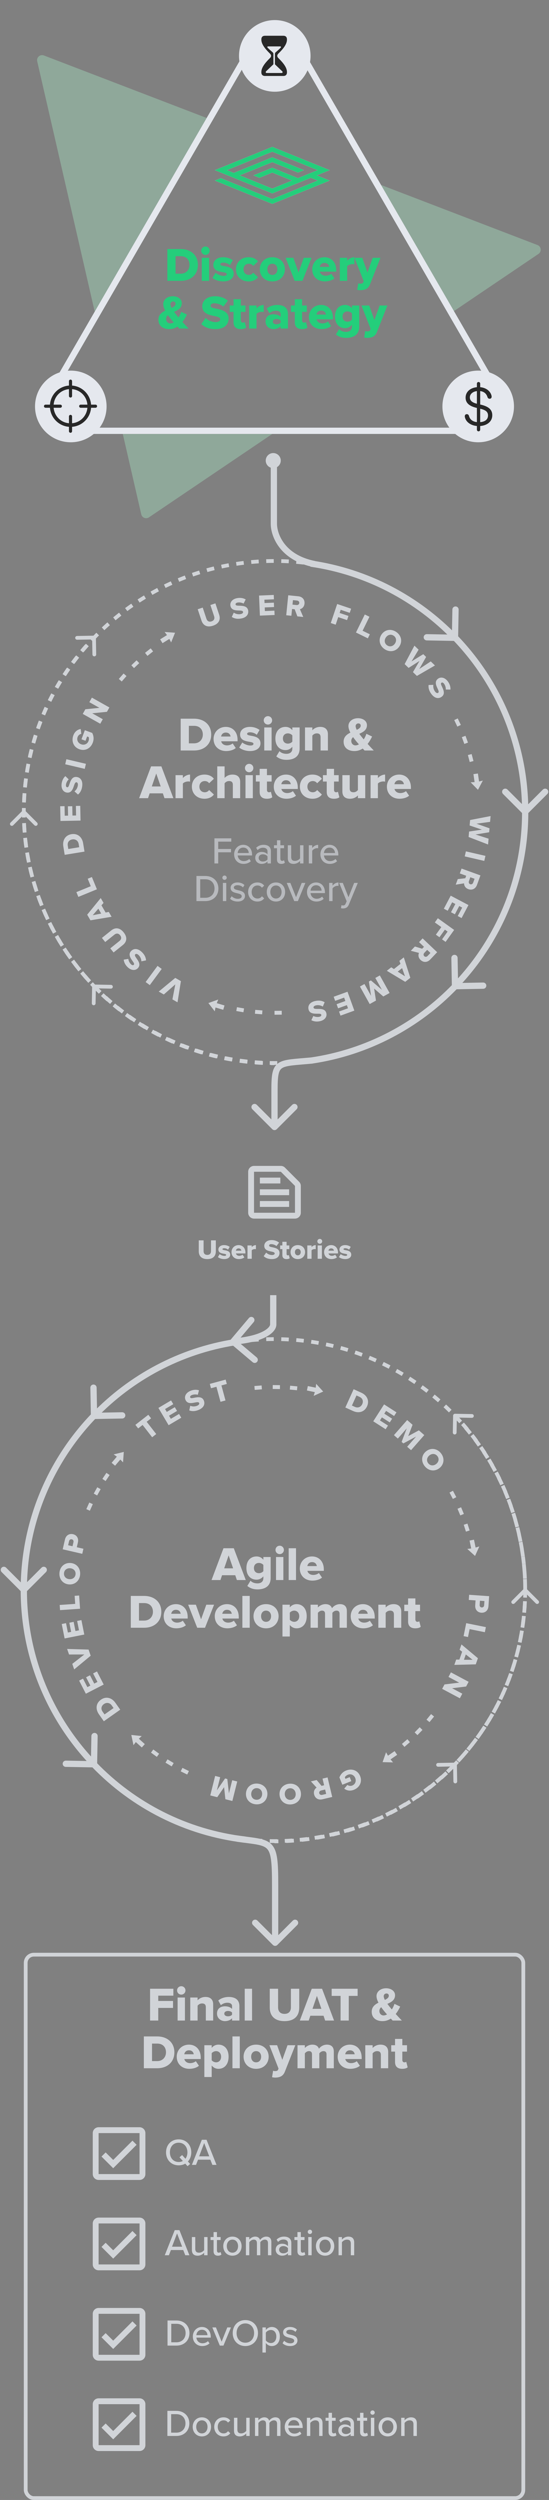 <svg width="438" height="1992" viewBox="0 0 438 1992" fill="none" xmlns="http://www.w3.org/2000/svg">
<rect x="0" y="0" width="438" height="1992" fill="#808080" stroke="none"/>
<path opacity="0.4" fill-rule="evenodd" clip-rule="evenodd" d="M164.889 94.008L35.014 44.191C32.024 43.044 28.966 45.701 29.683 48.822L75.561 248.337L164.889 94.008ZM97.963 345.76L112.694 409.819C113.323 412.556 116.503 413.809 118.831 412.237L217.247 345.76H97.963ZM362.162 247.875L429.636 202.299C432.317 200.488 431.85 196.408 428.829 195.25L303.984 147.362L362.162 247.875Z" fill="#A5E5C0"/>
<path d="M207.312 25.705C212.511 16.723 225.48 16.723 230.68 25.705L402.756 322.997C407.965 331.997 401.47 343.26 391.072 343.26H46.92C36.521 343.26 30.026 331.997 35.236 322.997L207.312 25.705Z" stroke="#E5E8EE" stroke-width="5"/>
<ellipse cx="219.221" cy="44.546" rx="28.546" ry="28.546" fill="#E5E8EE"/>
<g clip-path="url(#clip0_156_2033)">
<path d="M228.936 31.364V31.66C228.936 35.894 224.493 40.337 222.054 42.741C220.956 43.839 220.869 45.059 222.054 46.243C224.493 48.665 228.936 53.126 228.936 57.325V57.673C228.936 59.537 227.856 60.53 226.096 60.53H211.356C209.596 60.53 208.516 59.537 208.516 57.673V57.325C208.516 53.126 212.976 48.665 215.398 46.243C216.601 45.059 216.513 43.839 215.398 42.741C212.976 40.337 208.516 35.894 208.516 31.66V31.364C208.516 29.5 209.596 28.489 211.356 28.489H226.096C227.856 28.489 228.936 29.5 228.936 31.364ZM213.83 36.974C213.29 36.974 213.046 37.532 213.499 37.985C214.579 39.117 216.217 40.546 217.385 41.539C217.977 42.044 218.134 42.445 218.134 43.246V50.965C218.134 51.244 218.047 51.331 217.838 51.523L212.28 56.819C211.774 57.29 211.948 58.161 212.698 58.161H224.755C225.504 58.161 225.678 57.29 225.173 56.819L219.615 51.523C219.406 51.331 219.336 51.244 219.336 50.965V43.246C219.336 42.445 219.475 42.044 220.068 41.539C221.253 40.546 222.89 39.117 223.953 37.985C224.406 37.532 224.162 36.974 223.622 36.974H213.83Z" fill="#282828"/>
</g>
<ellipse cx="381.516" cy="323.864" rx="28.546" ry="28.546" fill="#E5E8EE"/>
<g clip-path="url(#clip1_156_2033)">
<path d="M381.874 339.503C387.763 339.503 392.746 336.437 392.746 330.844C392.746 326.54 389.994 323.979 383.843 322.498L380.533 321.714C376.647 320.791 374.853 319.17 374.853 316.626C374.853 313.891 377.449 311.539 381.857 311.539C385.464 311.539 387.938 313.229 388.896 316.348C389.175 317.254 389.767 317.724 390.638 317.724C391.666 317.724 392.241 317.062 392.241 316.052C392.241 315.773 392.206 315.477 392.119 315.163C391.074 311.138 386.997 308.455 381.857 308.455C375.794 308.455 371.455 311.87 371.455 316.836C371.455 320.947 374.173 323.526 380.01 324.937L383.32 325.721C387.659 326.767 389.349 328.265 389.349 331.088C389.349 334.45 386.596 336.419 381.909 336.419C377.728 336.419 374.992 334.66 374.156 331.401C373.86 330.478 373.285 330.008 372.413 330.008C371.403 330.008 370.811 330.687 370.811 331.715C370.811 331.976 370.845 332.273 370.933 332.586C372.03 336.959 376.647 339.503 381.874 339.503ZM381.787 343.702C382.519 343.702 383.111 343.11 383.111 342.378V305.685C383.111 304.953 382.519 304.378 381.787 304.378C381.055 304.378 380.48 304.953 380.48 305.685V342.378C380.48 343.11 381.055 343.702 381.787 343.702Z" fill="#282828"/>
</g>
<ellipse cx="56.485" cy="323.864" rx="28.546" ry="28.546" fill="#E5E8EE"/>
<g clip-path="url(#clip2_156_2033)">
<path d="M56.262 340.141C65.322 340.141 72.71 332.736 72.71 323.658C72.71 314.581 65.322 307.176 56.262 307.176C47.202 307.176 39.814 314.581 39.814 323.658C39.814 332.736 47.202 340.141 56.262 340.141ZM56.262 337.301C48.7 337.301 42.741 331.29 42.741 323.658C42.741 316.027 48.7 310.016 56.262 310.016C63.824 310.016 69.782 316.027 69.782 323.658C69.782 331.29 63.824 337.301 56.262 337.301ZM56.262 344.845C56.959 344.845 57.499 344.288 57.499 343.59V331.795C57.499 331.098 56.959 330.558 56.262 330.558C55.565 330.558 55.007 331.098 55.007 331.795V343.59C55.007 344.288 55.565 344.845 56.262 344.845ZM36.33 324.913H48.125C48.822 324.913 49.38 324.355 49.38 323.658C49.38 322.961 48.822 322.421 48.125 322.421H36.33C35.633 322.421 35.075 322.961 35.075 323.658C35.075 324.355 35.633 324.913 36.33 324.913ZM56.262 316.776C56.959 316.776 57.499 316.219 57.499 315.522V303.726C57.499 303.029 56.959 302.472 56.262 302.472C55.565 302.472 55.007 303.029 55.007 303.726V315.522C55.007 316.219 55.565 316.776 56.262 316.776ZM64.398 324.913H76.194C76.891 324.913 77.448 324.355 77.448 323.658C77.448 322.961 76.891 322.421 76.194 322.421H64.398C63.702 322.421 63.144 322.961 63.144 323.658C63.144 324.355 63.702 324.913 64.398 324.913Z" fill="#282828"/>
</g>
<path d="M133.523 223.782V198.436H144.163C152.143 198.436 157.881 203.224 157.881 211.09C157.881 218.956 152.143 223.782 144.201 223.782H133.523ZM140.059 218.082H144.163C148.609 218.082 151.193 214.852 151.193 211.09C151.193 207.176 148.837 204.136 144.201 204.136H140.059V218.082ZM163.906 203.11C162.044 203.11 160.562 201.628 160.562 199.766C160.562 197.904 162.044 196.422 163.906 196.422C165.768 196.422 167.25 197.904 167.25 199.766C167.25 201.628 165.768 203.11 163.906 203.11ZM160.98 223.782V205.428H166.832V223.782H160.98ZM169.516 221.426L171.948 217.398C173.316 218.614 176.242 219.83 178.408 219.83C180.156 219.83 180.878 219.26 180.878 218.462C180.878 217.512 179.624 217.17 177.724 216.866C174.608 216.334 170.2 215.688 170.2 211.014C170.2 207.784 172.974 204.972 178.066 204.972C181.144 204.972 183.766 205.96 185.742 207.404L183.5 211.28C182.398 210.216 180.308 209.266 178.104 209.266C176.736 209.266 175.786 209.722 175.786 210.52C175.786 211.356 176.774 211.66 178.712 212.002C181.828 212.534 186.464 213.294 186.464 218.158C186.464 221.654 183.386 224.238 178.104 224.238C174.836 224.238 171.454 223.136 169.516 221.426ZM188.264 214.586C188.264 208.848 192.558 204.972 198.296 204.972C202.248 204.972 204.718 206.72 205.82 208.354L202.02 211.888C201.298 210.824 200.12 210.14 198.562 210.14C196.13 210.14 194.268 211.812 194.268 214.586C194.268 217.36 196.13 219.07 198.562 219.07C200.12 219.07 201.298 218.31 202.02 217.284L205.82 220.856C204.718 222.452 202.248 224.238 198.296 224.238C192.558 224.238 188.264 220.362 188.264 214.586ZM217.258 224.238C211.026 224.238 207.264 219.754 207.264 214.586C207.264 209.418 211.026 204.972 217.258 204.972C223.566 204.972 227.29 209.418 227.29 214.586C227.29 219.754 223.566 224.238 217.258 224.238ZM217.258 219.07C219.842 219.07 221.286 217.056 221.286 214.586C221.286 212.154 219.842 210.14 217.258 210.14C214.712 210.14 213.306 212.154 213.306 214.586C213.306 217.056 214.712 219.07 217.258 219.07ZM235.087 223.782L227.867 205.428H234.023L238.165 217.056L242.345 205.428H248.539L241.319 223.782H235.087ZM249.087 214.586C249.087 209.266 253.115 204.972 258.853 204.972C264.287 204.972 268.239 208.962 268.239 215.194V216.448H255.167C255.509 218.158 257.105 219.716 259.841 219.716C261.475 219.716 263.299 219.07 264.325 218.158L266.795 221.806C264.971 223.44 261.931 224.238 259.119 224.238C253.457 224.238 249.087 220.552 249.087 214.586ZM258.853 209.494C256.307 209.494 255.319 211.318 255.091 212.648H262.653C262.501 211.356 261.551 209.494 258.853 209.494ZM271.121 223.782V205.428H276.973V207.746C278.189 206.264 280.507 204.972 282.711 204.972V210.634C282.369 210.52 281.875 210.444 281.267 210.444C279.747 210.444 277.733 211.09 276.973 212.154V223.782H271.121ZM285.827 225.72C286.245 225.948 286.815 226.062 287.271 226.062C288.601 226.062 289.437 225.796 289.741 225.036L290.159 224.048L282.863 205.428H289.019L293.161 217.056L297.341 205.428H303.535L295.251 226.404C293.769 230.28 290.995 231.154 287.499 231.23C286.967 231.23 285.599 231.116 284.991 230.926L285.827 225.72ZM150.452 261.782H143.118C142.7 261.364 142.206 260.832 141.636 260.224C139.736 261.478 137.532 262.238 134.986 262.238C130.198 262.238 126.398 259.768 126.398 254.752C126.398 250.952 128.906 248.976 131.794 247.532C130.844 245.746 130.236 243.922 130.236 242.25C130.236 238.792 133.39 236.056 137.912 236.056C141.636 236.056 145.018 238.108 145.018 241.604C145.018 245.48 141.978 247.114 138.9 248.482C139.546 249.356 140.154 250.154 140.686 250.8C141.256 251.522 141.864 252.244 142.434 252.928C143.384 251.522 144.106 249.926 144.562 248.482L149.122 250.648C148.172 252.662 146.994 254.714 145.55 256.538C147.108 258.248 148.704 259.958 150.452 261.782ZM135.974 242.364C135.974 243.238 136.354 244.264 136.886 245.328C138.71 244.454 140.04 243.504 140.04 241.946C140.04 240.882 139.242 240.198 138.178 240.198C136.924 240.198 135.974 241.11 135.974 242.364ZM135.822 257.716C136.772 257.716 137.722 257.412 138.596 256.88C137.646 255.816 136.772 254.79 136.202 254.106C135.48 253.194 134.72 252.168 133.96 251.142C133.086 251.902 132.516 252.89 132.516 254.182C132.516 256.31 134.074 257.716 135.822 257.716ZM160.57 258.21L164.028 253.308C165.852 255.132 168.664 256.652 172.122 256.652C174.364 256.652 175.732 255.702 175.732 254.486C175.732 253.042 174.098 252.472 171.4 251.902C167.22 251.066 161.368 250.002 161.368 243.998C161.368 239.742 164.978 236.056 171.476 236.056C175.542 236.056 179.076 237.272 181.774 239.59L178.202 244.264C176.074 242.516 173.3 241.642 171.058 241.642C168.892 241.642 168.056 242.516 168.056 243.618C168.056 244.948 169.614 245.404 172.426 245.936C176.606 246.81 182.382 248.026 182.382 253.764C182.382 258.856 178.62 262.238 171.818 262.238C166.688 262.238 163.116 260.642 160.57 258.21ZM192.056 262.238C188.332 262.238 186.318 260.376 186.318 256.842V248.52H183.278V243.428H186.318V238.412H192.132V243.428H195.856V248.52H192.132V255.208C192.132 256.272 192.74 257.07 193.766 257.07C194.412 257.07 195.058 256.842 195.248 256.614L196.388 261.022C195.666 261.706 194.222 262.238 192.056 262.238ZM198.795 261.782V243.428H204.647V245.746C205.863 244.264 208.181 242.972 210.385 242.972V248.634C210.043 248.52 209.549 248.444 208.941 248.444C207.421 248.444 205.407 249.09 204.647 250.154V261.782H198.795ZM223.875 261.782V259.958C222.735 261.326 220.531 262.238 218.175 262.238C215.363 262.238 211.867 260.338 211.867 256.196C211.867 251.75 215.363 250.42 218.175 250.42C220.607 250.42 222.773 251.18 223.875 252.548V250.23C223.875 248.634 222.507 247.57 220.151 247.57C218.327 247.57 216.427 248.254 214.945 249.508L212.855 245.822C215.211 243.808 218.365 242.972 221.177 242.972C225.585 242.972 229.727 244.606 229.727 250.306V261.782H223.875ZM223.875 257.07V255.436C223.267 254.6 221.899 254.144 220.607 254.144C219.049 254.144 217.681 254.828 217.681 256.272C217.681 257.716 219.049 258.4 220.607 258.4C221.899 258.4 223.267 257.944 223.875 257.07ZM240.929 262.238C237.205 262.238 235.191 260.376 235.191 256.842V248.52H232.151V243.428H235.191V238.412H241.005V243.428H244.729V248.52H241.005V255.208C241.005 256.272 241.613 257.07 242.639 257.07C243.285 257.07 243.931 256.842 244.121 256.614L245.261 261.022C244.539 261.706 243.095 262.238 240.929 262.238ZM246.452 252.586C246.452 247.266 250.48 242.972 256.218 242.972C261.652 242.972 265.604 246.962 265.604 253.194V254.448H252.532C252.874 256.158 254.47 257.716 257.206 257.716C258.84 257.716 260.664 257.07 261.69 256.158L264.16 259.806C262.336 261.44 259.296 262.238 256.484 262.238C250.822 262.238 246.452 258.552 246.452 252.586ZM256.218 247.494C253.672 247.494 252.684 249.318 252.456 250.648H260.018C259.866 249.356 258.916 247.494 256.218 247.494ZM267.992 266.494L270.538 262.314C271.944 263.834 273.996 264.442 276.124 264.442C278.062 264.442 280.798 263.644 280.798 260.224V258.818C279.278 260.604 277.454 261.478 275.364 261.478C270.88 261.478 267.27 258.4 267.27 252.206C267.27 246.164 270.766 242.972 275.364 242.972C277.416 242.972 279.316 243.77 280.798 245.594V243.428H286.612V260.148C286.612 267.634 280.684 269.23 276.124 269.23C272.97 269.23 270.348 268.432 267.992 266.494ZM280.798 254.676V249.774C280.076 248.786 278.518 248.14 277.302 248.14C274.984 248.14 273.274 249.546 273.274 252.206C273.274 254.904 274.984 256.31 277.302 256.31C278.518 256.31 280.076 255.664 280.798 254.676ZM291.356 263.72C291.774 263.948 292.344 264.062 292.8 264.062C294.13 264.062 294.966 263.796 295.27 263.036L295.688 262.048L288.392 243.428H294.548L298.69 255.056L302.87 243.428H309.064L300.78 264.404C299.298 268.28 296.524 269.154 293.028 269.23C292.496 269.23 291.128 269.116 290.52 268.926L291.356 263.72Z" fill="#24CE7B"/>
<path fill-rule="evenodd" clip-rule="evenodd" d="M171.422 135.579L217.211 117.016L263 135.579L252.747 139.736L263 143.893L252.747 148.051L247.97 149.987L217.213 162.458H217.209L171.422 143.893L176.199 141.957L217.211 158.584L243.194 148.051L247.97 146.114L253.447 143.893L247.97 141.673L242.494 143.893L237.718 145.831L217.211 154.144L171.422 135.579ZM217.211 120.889L180.974 135.579L186.453 137.801L217.211 125.329L242.495 135.579L237.719 137.518L217.211 129.204L191.229 139.736L217.211 150.271L232.942 143.893L217.211 137.517L206.958 141.673L202.184 139.737L217.211 133.644L237.718 141.957L243.194 139.736L247.97 137.801L253.447 135.579L217.211 120.889Z" fill="white"/>
<path fill-rule="evenodd" clip-rule="evenodd" d="M171.422 135.579L217.211 117.016L263 135.579L252.747 139.736L263 143.893L252.747 148.051L247.97 149.987L217.213 162.458H217.209L171.422 143.893L176.199 141.957L217.211 158.584L243.194 148.051L247.97 146.114L253.447 143.893L247.97 141.673L242.494 143.893L237.718 145.831L217.211 154.144L171.422 135.579ZM217.211 120.889L180.974 135.579L186.453 137.801L217.211 125.329L242.495 135.579L237.719 137.518L217.211 129.204L191.229 139.736L217.211 150.271L232.942 143.893L217.211 137.517L206.958 141.673L202.184 139.737L217.211 133.644L237.718 141.957L243.194 139.736L247.97 137.801L253.447 135.579L217.211 120.889Z" fill="#24CE7B"/>
<g opacity="0.8">
<path d="M419 647C419 700.905 397.675 749.829 363 785.795C326.622 823.528 275.552 847 219 847C162.448 847 111.378 823.528 75 785.795C40.325 749.829 19 700.905 19 647C19 593.095 40.325 544.171 75 508.205C111.378 470.472 162.448 447 219 447C275.552 447 326.622 470.472 363 508.205C397.675 544.171 419 593.095 419 647Z" stroke="#E5E8EE" stroke-width="3" stroke-dasharray="6 6"/>
<path d="M75.027 784.5C74.199 784.485 73.515 785.144 73.5 785.973L73.253 799.47C73.238 800.299 73.897 800.982 74.726 800.997C75.554 801.013 76.238 800.353 76.253 799.525L76.472 787.527L88.47 787.747C89.299 787.762 89.982 787.103 89.998 786.274C90.013 785.446 89.353 784.762 88.525 784.747L75.027 784.5ZM73.92 787.041C74.641 787.789 75.367 788.531 76.099 789.267L78.227 787.152C77.506 786.426 76.79 785.695 76.08 784.959L73.92 787.041ZM80.559 793.617C82.067 795.044 83.598 796.448 85.15 797.828L87.144 795.586C85.614 794.226 84.106 792.843 82.62 791.437L80.559 793.617ZM89.868 801.896C91.461 803.227 93.075 804.534 94.709 805.816L96.561 803.456C94.951 802.193 93.361 800.905 91.792 799.593L89.868 801.896ZM99.669 809.586C101.341 810.817 103.032 812.022 104.743 813.202L106.446 810.732C104.761 809.57 103.094 808.383 101.448 807.17L99.669 809.586ZM109.925 816.659C111.669 817.784 113.432 818.882 115.212 819.954L116.759 817.384C115.005 816.328 113.269 815.246 111.551 814.138L109.925 816.659ZM120.599 823.085C122.409 824.1 124.236 825.087 126.079 826.047L127.465 823.386C125.648 822.441 123.849 821.468 122.066 820.468L120.599 823.085ZM131.649 828.838C133.518 829.738 135.403 830.611 137.303 831.455L138.521 828.713C136.649 827.882 134.792 827.022 132.951 826.135L131.649 828.838ZM143.037 833.895C144.957 834.677 146.893 835.43 148.842 836.155L149.887 833.342C147.966 832.629 146.06 831.887 144.168 831.116L143.037 833.895ZM154.715 838.233C156.68 838.894 158.659 839.525 160.65 840.127L161.518 837.255C159.556 836.662 157.607 836.04 155.672 835.389L154.715 838.233ZM166.643 841.835C168.645 842.373 170.659 842.88 172.685 843.356L173.372 840.436C171.376 839.967 169.392 839.467 167.42 838.938L166.643 841.835ZM178.77 844.688C180.8 845.099 182.842 845.48 184.894 845.83L185.398 842.873C183.377 842.528 181.366 842.153 179.366 841.748L178.77 844.688ZM191.051 846.782C193.103 847.067 195.165 847.321 197.236 847.543L197.556 844.56C195.516 844.341 193.485 844.091 191.464 843.811L191.051 846.782ZM203.44 848.113C205.504 848.271 207.576 848.397 209.656 848.492L209.793 845.495C207.743 845.402 205.702 845.277 203.669 845.122L203.44 848.113ZM215.882 848.681C216.919 848.697 217.959 848.705 219 848.705V845.705C217.974 845.705 216.95 845.697 215.927 845.682L215.882 848.681Z" fill="#E5E8EE"/>
<path d="M76.5 507.973C76.485 507.144 75.801 506.485 74.973 506.5L61.475 506.747C60.647 506.762 59.987 507.446 60.002 508.274C60.018 509.103 60.701 509.762 61.53 509.747L73.528 509.527L73.747 521.525C73.762 522.353 74.446 523.013 75.274 522.997C76.103 522.982 76.762 522.299 76.747 521.47L76.5 507.973ZM20.5 646.795C20.5 645.816 20.507 644.839 20.521 643.863L17.521 643.82C17.507 644.81 17.5 645.802 17.5 646.795H20.5ZM20.691 638.009C20.776 636.054 20.89 634.105 21.031 632.164L18.039 631.946C17.895 633.916 17.78 635.894 17.694 637.879L20.691 638.009ZM21.542 626.329C21.741 624.382 21.969 622.442 22.224 620.512L19.25 620.118C18.991 622.078 18.76 624.047 18.558 626.024L21.542 626.329ZM23.078 614.718C23.392 612.787 23.733 610.865 24.103 608.953L21.157 608.384C20.782 610.325 20.436 612.276 20.117 614.237L23.078 614.718ZM25.297 603.221C25.725 601.312 26.18 599.414 26.662 597.526L23.755 596.783C23.266 598.7 22.804 600.628 22.37 602.566L25.297 603.221ZM28.195 591.873C28.735 589.994 29.302 588.126 29.896 586.27L27.038 585.356C26.436 587.241 25.86 589.137 25.312 591.045L28.195 591.873ZM31.762 580.72C32.413 578.877 33.09 577.046 33.793 575.228L30.995 574.146C30.281 575.992 29.594 577.85 28.933 579.722L31.762 580.72ZM35.986 569.797C36.745 567.996 37.529 566.208 38.339 564.435L35.61 563.189C34.788 564.989 33.991 566.804 33.221 568.633L35.986 569.797ZM40.85 559.145C41.714 557.392 42.603 555.654 43.517 553.931L40.866 552.526C39.939 554.275 39.036 556.039 38.159 557.818L40.85 559.145ZM46.337 548.798C47.303 547.1 48.293 545.418 49.307 543.751L46.744 542.192C45.715 543.883 44.709 545.591 43.729 547.315L46.337 548.798ZM52.425 538.794C53.489 537.156 54.576 535.535 55.687 533.931L53.221 532.223C52.093 533.851 50.989 535.497 49.909 537.16L52.425 538.794ZM59.092 529.165C60.25 527.593 61.431 526.038 62.635 524.502L60.273 522.652C59.051 524.212 57.852 525.79 56.676 527.386L59.092 529.165ZM66.313 519.945C67.561 518.444 68.832 516.961 70.124 515.498L67.874 513.513C66.563 514.998 65.274 516.503 64.006 518.027L66.313 519.945ZM74.063 511.164C74.73 510.451 75.402 509.744 76.08 509.041L73.92 506.959C73.233 507.672 72.55 508.39 71.873 509.114L74.063 511.164Z" fill="#E5E8EE"/>
<path d="M20.061 645.939C19.475 645.354 18.525 645.354 17.939 645.939L8.393 655.485C7.808 656.071 7.808 657.021 8.393 657.607C8.979 658.192 9.929 658.192 10.515 657.607L19 649.121L27.485 657.607C28.071 658.192 29.021 658.192 29.607 657.607C30.192 657.021 30.192 656.071 29.607 655.485L20.061 645.939ZM17.5 647C17.5 647.994 17.507 648.985 17.521 649.975L20.521 649.932C20.507 648.956 20.5 647.979 20.5 647H17.5ZM17.694 655.916C17.78 657.901 17.895 659.879 18.039 661.849L21.031 661.631C20.89 659.69 20.776 657.742 20.691 655.786L17.694 655.916ZM18.558 667.771C18.76 669.748 18.991 671.717 19.25 673.677L22.224 673.283C21.969 671.353 21.741 669.413 21.542 667.466L18.558 667.771ZM20.117 679.558C20.436 681.519 20.782 683.47 21.157 685.411L24.103 684.842C23.733 682.93 23.392 681.008 23.078 679.077L20.117 679.558ZM22.37 691.229C22.804 693.168 23.266 695.095 23.755 697.012L26.662 696.269C26.18 694.381 25.725 692.483 25.297 690.574L22.37 691.229ZM25.312 702.75C25.86 704.658 26.436 706.555 27.038 708.439L29.896 707.525C29.302 705.669 28.735 703.801 28.195 701.922L25.312 702.75ZM28.933 714.073C29.594 715.945 30.281 717.804 30.995 719.649L33.793 718.567C33.09 716.749 32.413 714.918 31.762 713.075L28.933 714.073ZM33.221 725.162C33.991 726.991 34.788 728.806 35.61 730.606L38.339 729.36C37.529 727.587 36.745 725.799 35.986 723.998L33.221 725.162ZM38.159 735.977C39.036 737.756 39.939 739.52 40.866 741.269L43.517 739.864C42.603 738.141 41.714 736.403 40.85 734.65L38.159 735.977ZM43.729 746.48C44.709 748.204 45.715 749.912 46.744 751.603L49.307 750.044C48.293 748.377 47.303 746.695 46.337 744.997L43.729 746.48ZM49.909 756.635C50.989 758.298 52.093 759.944 53.221 761.572L55.687 759.864C54.576 758.26 53.489 756.639 52.425 755.001L49.909 756.635ZM56.676 766.409C57.852 768.005 59.051 769.583 60.273 771.143L62.635 769.293C61.431 767.757 60.25 766.202 59.092 764.63L56.676 766.409ZM64.006 775.768C65.274 777.292 66.563 778.797 67.874 780.283L70.124 778.297C68.832 776.834 67.561 775.351 66.313 773.85L64.006 775.768ZM71.873 784.681C72.55 785.405 73.233 786.123 73.92 786.836L76.08 784.754C75.402 784.051 74.73 783.344 74.063 782.631L71.873 784.681Z" fill="#E5E8EE"/>
<path d="M363 786C333.07 817.046 293.193 838.437 248.5 845.044" stroke="#E5E8EE" stroke-width="5"/>
<path d="M360.5 785.841C360.526 787.221 361.665 788.32 363.046 788.295L385.542 787.883C386.922 787.858 388.021 786.718 387.996 785.338C387.971 783.957 386.831 782.859 385.451 782.884L365.454 783.25L365.088 763.253C365.063 761.873 363.923 760.774 362.543 760.799C361.162 760.825 360.064 761.964 360.089 763.345L360.5 785.841ZM416.5 647C416.5 700.232 395.444 748.541 361.2 784.06L364.8 787.53C399.905 751.116 421.5 701.578 421.5 647H416.5Z" fill="#E5E8EE"/>
<path d="M417.232 648.563C418.209 649.539 419.791 649.539 420.768 648.563L436.678 632.653C437.654 631.677 437.654 630.094 436.678 629.117C435.701 628.141 434.118 628.141 433.142 629.117L419 643.26L404.858 629.117C403.882 628.141 402.299 628.141 401.322 629.117C400.346 630.094 400.346 631.677 401.322 632.653L417.232 648.563ZM361.2 509.735C395.444 545.255 416.5 593.563 416.5 646.795H421.5C421.5 592.218 399.905 542.679 364.8 506.265L361.2 509.735Z" fill="#E5E8EE"/>
<path d="M362.954 510.704C364.335 510.73 365.474 509.631 365.5 508.251L365.911 485.754C365.936 484.374 364.838 483.234 363.457 483.209C362.077 483.184 360.937 484.282 360.912 485.663L360.546 505.66L340.549 505.294C339.169 505.269 338.029 506.367 338.004 507.748C337.979 509.128 339.078 510.268 340.458 510.293L362.954 510.704ZM247.641 451.561C291.969 458 331.53 479.165 361.2 509.94L364.8 506.47C334.386 474.922 293.821 453.217 248.359 446.613L247.641 451.561Z" fill="#E5E8EE"/>
<path d="M218.5 367L218.5 417C218.333 425.667 224.6 444.3 251 449.5" stroke="#E5E8EE" stroke-width="5"/>
<circle cx="218" cy="367" r="6" fill="#E5E8EE"/>
<path d="M219 868.627L221.5 868.627L221.5 868.627L219 868.627ZM217.232 899.768C218.209 900.744 219.791 900.744 220.768 899.768L236.678 883.858C237.654 882.882 237.654 881.299 236.678 880.322C235.701 879.346 234.118 879.346 233.142 880.322L219 894.464L204.858 880.322C203.882 879.346 202.299 879.346 201.322 880.322C200.346 881.299 200.346 882.882 201.322 883.858L217.232 899.768ZM216.5 868.627L216.5 872.139L221.5 872.139L221.5 868.627L216.5 868.627ZM216.5 872.139L216.5 898L221.5 898L221.5 872.139L216.5 872.139ZM221.5 868.627C221.5 862.771 221.662 858.795 222.26 855.981C222.833 853.287 223.736 851.983 225.048 851.118C226.551 850.128 228.922 849.483 233.004 848.972C237.061 848.464 242.233 848.138 249.231 847.489L248.769 842.511C241.997 843.139 236.533 843.491 232.383 844.011C228.259 844.527 224.851 845.26 222.296 846.943C219.551 848.753 218.118 851.419 217.369 854.941C216.646 858.344 216.5 862.828 216.5 868.627L221.5 868.627Z" fill="#E5E8EE"/>
<path d="M374.241 662.578L384.448 661.052L374.67 657.749L375.057 653.398L391.408 650.25L390.998 654.864L380.145 656.332L390.541 660.003L390.26 663.159L379.38 664.938L389.805 668.275L389.393 672.912L373.854 666.928L374.241 662.578Z" fill="#E5E8EE"/>
<path d="M371.697 678.368L387.296 681.965L386.368 685.987L370.77 682.39L371.697 678.368Z" fill="#E5E8EE"/>
<path d="M365.202 700.471L371.218 699.792L371.937 697.807L366.838 695.958L368.244 692.078L383.294 697.532L380.563 705.068C379.353 708.408 376.455 709.502 373.657 708.488C371.039 707.539 370.221 705.43 370.231 703.851L363.591 704.916L365.202 700.471ZM375.133 704.555C376.171 704.932 377.136 704.311 377.504 703.296L378.616 700.227L375.231 699.001L374.119 702.069C373.751 703.085 374.095 704.179 375.133 704.555Z" fill="#E5E8EE"/>
<path d="M359.584 713.689L373.741 721.161L368.263 731.54L365.186 729.916L368.737 723.188L366.381 721.944L362.908 728.524L359.809 726.889L363.282 720.309L360.735 718.965L357.184 725.693L354.106 724.069L359.584 713.689Z" fill="#E5E8EE"/>
<path d="M349.317 731.656L362.33 740.978L355.496 750.519L352.667 748.492L357.097 742.307L354.932 740.756L350.599 746.804L347.751 744.764L352.083 738.715L346.913 735.012L349.317 731.656Z" fill="#E5E8EE"/>
<path d="M331.016 754.176L336.799 755.965L338.254 754.434L334.323 750.697L337.166 747.705L348.77 758.733L343.248 764.543C340.801 767.118 337.707 766.959 335.55 764.909C333.532 762.991 333.627 760.731 334.27 759.288L327.759 757.604L331.016 754.176ZM338.478 761.897C339.278 762.658 340.411 762.476 341.155 761.693L343.404 759.328L340.794 756.848L338.546 759.213C337.802 759.996 337.678 761.137 338.478 761.897Z" fill="#E5E8EE"/>
<path d="M312.141 770.752L314.285 772.148L319.499 768.024L318.636 765.617L322.157 762.833L327.36 779.127L323.293 782.342L308.621 773.536L312.141 770.752ZM323.094 777.91L320.811 771.424L317.29 774.208L323.094 777.91Z" fill="#E5E8EE"/>
<path d="M290.771 784.058L296.022 793.495L294.315 782.085L295.909 781.198L304.684 788.675L299.432 779.238L303.039 777.231L310.823 791.219L305.811 794.008L298.485 787.703L299.96 797.264L294.947 800.053L287.164 786.065L290.771 784.058Z" fill="#E5E8EE"/>
<path d="M277.245 790.222L282.7 805.272L271.666 809.271L270.481 806L277.633 803.407L276.726 800.903L269.731 803.438L268.537 800.143L275.532 797.608L274.55 794.901L267.398 797.493L266.212 794.221L277.245 790.222Z" fill="#E5E8EE"/>
<path d="M259.016 798.59L257.53 802.076C256.162 801.191 254.224 800.625 252.089 801.083C250.704 801.38 249.985 802.148 250.147 802.899C250.338 803.791 251.422 803.926 253.164 803.921C255.856 803.883 259.611 803.765 260.406 807.472C260.97 810.1 259.23 812.855 255.217 813.716C252.706 814.255 250.363 813.972 248.389 812.898L249.976 809.539C251.522 810.336 253.35 810.508 254.735 810.211C256.072 809.924 256.473 809.274 256.327 808.593C256.151 807.772 255.128 807.697 253.321 807.741C250.624 807.755 246.896 807.77 246.136 804.226C245.461 801.082 247.336 798.495 251.536 797.593C254.704 796.914 257.121 797.426 259.016 798.59Z" fill="#E5E8EE"/>
<path d="M224.757 805.386L224.793 808.482L219.033 808.548L218.997 805.453L224.757 805.386Z" fill="#E5E8EE"/>
<path d="M209.376 805.136L209.125 808.222L203.384 807.756L203.635 804.67L209.376 805.136Z" fill="#E5E8EE"/>
<path d="M194.724 803.532L194.19 806.582L188.516 805.589L189.05 802.539L194.724 803.532Z" fill="#E5E8EE"/>
<path d="M174.112 796.432L172.951 799.342L179.119 801.165L178.099 804.618L171.931 802.795L171.329 805.845L166.25 799.239L174.112 796.432Z" fill="#E5E8EE"/>
<path d="M144.328 781.766L141.622 798.655L137.557 796.334L139.864 784.358L130.701 792.419L126.637 790.098L139.827 779.196L144.328 781.766Z" fill="#E5E8EE"/>
<path d="M129.017 772.071L119.506 784.947L116.186 782.495L125.697 769.619L129.017 772.071Z" fill="#E5E8EE"/>
<path d="M116.51 765.233L112.799 766C112.746 764.372 112.106 762.457 110.512 760.964C109.479 759.996 108.438 759.843 107.913 760.404C107.289 761.069 107.796 762.038 108.794 763.465C110.36 765.655 112.598 768.672 110.006 771.44C108.168 773.402 104.913 773.542 101.917 770.737C100.043 768.981 98.939 766.895 98.696 764.661L102.361 764.049C102.587 765.774 103.488 767.374 104.522 768.342C105.52 769.277 106.283 769.235 106.759 768.727C107.333 768.114 106.812 767.232 105.745 765.772C104.196 763.565 102.058 760.51 104.536 757.865C106.734 755.518 109.929 755.583 113.064 758.52C115.429 760.735 116.386 763.013 116.51 765.233Z" fill="#E5E8EE"/>
<path d="M98.044 752.974L90.613 758.938L87.984 755.663L95.302 749.789C96.781 748.602 97.217 746.96 95.82 745.219C94.438 743.497 92.74 743.567 91.262 744.754L83.943 750.628L81.314 747.352L88.726 741.403C91.833 738.91 95.45 738.93 98.665 742.936C101.88 746.941 101.113 750.511 98.044 752.974Z" fill="#E5E8EE"/>
<path d="M82.621 719.449L80.935 721.372L84.274 727.121L86.78 726.609L89.034 730.49L72.166 733.321L69.562 728.838L80.367 715.568L82.621 719.449ZM73.977 729.271L80.722 727.935L78.468 724.054L73.977 729.271Z" fill="#E5E8EE"/>
<path d="M77.315 708.597L62.503 714.667L60.938 710.847L72.419 706.142L69.98 700.191L73.311 698.826L77.315 708.597Z" fill="#E5E8EE"/>
<path d="M67.408 678.566L51.609 681.143L50.527 674.511C49.716 669.536 52.117 665.473 57.02 664.673C61.923 663.873 65.515 666.959 66.323 671.91L67.408 678.566ZM63.191 675.071L62.773 672.513C62.321 669.742 60.045 668.46 57.7 668.842C55.26 669.24 53.605 671.018 54.076 673.907L54.498 676.489L63.191 675.071Z" fill="#E5E8EE"/>
<path d="M64.25 653.846L48.245 654.155L48.018 642.421L51.498 642.354L51.645 649.961L54.308 649.909L54.164 642.471L57.668 642.403L57.811 649.842L60.691 649.786L60.544 642.179L64.023 642.112L64.25 653.846Z" fill="#E5E8EE"/>
<path d="M62.224 633.109L59.41 630.571C60.691 629.565 61.856 627.916 62.116 625.748C62.285 624.342 61.792 623.412 61.03 623.321C60.124 623.212 59.644 624.194 59.083 625.843C58.244 628.401 57.137 631.991 53.372 631.539C50.703 631.218 48.663 628.677 49.152 624.602C49.458 622.053 50.487 619.928 52.144 618.411L54.806 621.002C53.549 622.205 52.792 623.879 52.624 625.285C52.461 626.643 52.946 627.233 53.637 627.316C54.471 627.416 54.874 626.474 55.419 624.75C56.282 622.195 57.479 618.664 61.078 619.096C64.271 619.48 66.108 622.093 65.596 626.359C65.21 629.576 63.94 631.695 62.224 633.109Z" fill="#E5E8EE"/>
<path d="M67.61 612.634L52.025 608.978L52.968 604.959L68.553 608.615L67.61 612.634Z" fill="#E5E8EE"/>
<path d="M63.255 596.979C58.485 595.21 56.844 590.455 58.505 585.977C59.724 582.691 62.095 581.267 64.372 580.857L64.88 584.732C63.664 584.972 62.451 585.828 61.925 587.245C61.016 589.698 62.263 592.132 64.716 593.042C67.168 593.952 69.701 592.92 70.611 590.467C71.045 589.297 71.032 588.089 70.763 587.298L69.503 586.831L68.225 590.274L65.008 589.08L67.695 581.834L73.568 584.013C74.745 586.292 75.083 588.901 74.031 591.736C72.37 596.214 68.025 598.749 63.255 596.979Z" fill="#E5E8EE"/>
<path d="M85.316 567.185L73.569 568.353L82.004 573.087L79.983 576.687L66.024 568.851L68.103 565.147L79.311 564.007L71.275 559.496L73.307 555.876L87.266 563.711L85.316 567.185Z" fill="#E5E8EE"/>
<path d="M97.121 543.025L94.793 540.984L98.591 536.653L100.919 538.695L97.121 543.025Z" fill="#E5E8EE"/>
<path d="M106.916 532.357L104.783 530.113L108.959 526.145L111.091 528.389L106.916 532.357Z" fill="#E5E8EE"/>
<path d="M117.628 522.616L115.708 520.188L120.226 516.615L122.146 519.044L117.628 522.616Z" fill="#E5E8EE"/>
<path d="M136.526 511.905L135.125 509.103L129.661 512.495L127.762 509.437L133.226 506.044L131.348 503.566L139.66 504.168L136.526 511.905Z" fill="#E5E8EE"/>
<path d="M160.751 494.494L157.742 485.454L161.727 484.127L164.691 493.031C165.29 494.83 166.678 495.809 168.796 495.104C170.891 494.407 171.415 492.791 170.816 490.992L167.852 482.088L171.837 480.762L174.839 489.779C176.097 493.559 174.821 496.943 169.948 498.566C165.075 500.188 161.994 498.229 160.751 494.494Z" fill="#E5E8EE"/>
<path d="M184.912 491.583L186.517 488.15C187.853 489.082 189.771 489.714 191.921 489.329C193.314 489.08 194.059 488.337 193.924 487.581C193.764 486.684 192.684 486.511 190.943 486.457C188.252 486.402 184.495 486.391 183.828 482.658C183.354 480.012 185.189 477.319 189.229 476.596C191.756 476.144 194.089 476.507 196.024 477.648L194.323 480.951C192.806 480.101 190.984 479.866 189.59 480.116C188.243 480.357 187.821 480.993 187.943 481.678C188.091 482.505 189.11 482.615 190.918 482.633C193.614 482.712 197.34 482.826 197.978 486.393C198.544 489.559 196.582 492.08 192.353 492.836C189.163 493.407 186.765 492.812 184.912 491.583Z" fill="#E5E8EE"/>
<path d="M207.353 490.54L206.674 474.546L218.399 474.048L218.547 477.525L210.946 477.848L211.059 480.51L218.492 480.194L218.641 483.695L211.207 484.01L211.33 486.888L218.931 486.565L219.078 490.042L207.353 490.54Z" fill="#E5E8EE"/>
<path d="M237.239 491.138L235.107 485.472L233.006 485.26L232.463 490.657L228.356 490.244L229.958 474.316L237.933 475.119C241.468 475.474 243.238 478.016 242.94 480.977C242.662 483.747 240.817 485.057 239.284 485.434L241.943 491.611L237.239 491.138ZM238.766 480.509C238.877 479.411 238.039 478.627 236.964 478.519L233.717 478.192L233.356 481.774L236.604 482.101C237.679 482.209 238.656 481.608 238.766 480.509Z" fill="#E5E8EE"/>
<path d="M263.897 496.443L269.01 481.274L280.131 485.023L279.02 488.321L271.81 485.89L270.959 488.415L278.009 490.791L276.89 494.112L269.84 491.735L267.808 497.762L263.897 496.443Z" fill="#E5E8EE"/>
<path d="M283.991 503.996L291.04 489.624L294.746 491.442L289.282 502.582L295.057 505.414L293.472 508.647L283.991 503.996Z" fill="#E5E8EE"/>
<path d="M304.378 505.579C307.113 501.547 312.064 500.788 316.116 503.536C320.168 506.284 321.274 511.152 318.54 515.184C315.805 519.216 310.873 519.989 306.821 517.241C302.769 514.493 301.643 509.611 304.378 505.579ZM315.064 512.827C316.532 510.662 316.253 508.037 314.069 506.555C311.864 505.06 309.322 505.772 307.854 507.937C306.399 510.082 306.664 512.726 308.869 514.222C311.053 515.704 313.609 514.972 315.064 512.827Z" fill="#E5E8EE"/>
<path d="M329.461 535.56L334.68 526.656L325.971 532.195L322.827 529.163L330.639 514.457L333.974 517.673L328.305 527.043L337.688 521.255L339.968 523.454L334.524 533.041L343.665 527.019L347.017 530.251L332.605 538.592L329.461 535.56Z" fill="#E5E8EE"/>
<path d="M341.936 545.806L345.723 545.695C345.493 547.308 345.79 549.305 347.101 551.052C347.95 552.185 348.949 552.516 349.563 552.055C350.293 551.508 349.962 550.467 349.227 548.887C348.066 546.459 346.386 543.099 349.419 540.823C351.57 539.211 354.8 539.638 357.262 542.921C358.803 544.975 359.528 547.222 359.379 549.463L355.664 549.43C355.741 547.692 355.131 545.959 354.282 544.827C353.461 543.732 352.702 543.641 352.146 544.059C351.474 544.563 351.834 545.523 352.63 547.145C353.773 549.588 355.347 552.967 352.448 555.142C349.875 557.071 346.741 556.452 344.163 553.015C342.219 550.423 341.672 548.014 341.936 545.806Z" fill="#E5E8EE"/>
<path d="M362.39 573.772L365.185 572.44L367.664 577.639L364.869 578.972L362.39 573.772Z" fill="#E5E8EE"/>
<path d="M368.467 587.368L371.374 586.302L373.357 591.71L370.45 592.776L368.467 587.368Z" fill="#E5E8EE"/>
<path d="M373.287 601.628L376.282 600.84L377.746 606.411L374.752 607.198L373.287 601.628Z" fill="#E5E8EE"/>
<path d="M375.499 623.363L378.628 623.205L377.715 616.838L381.278 616.327L382.192 622.694L385.216 621.969L381.327 629.34L375.499 623.363Z" fill="#E5E8EE"/>
<path d="M144.146 598V572.654H154.786C162.766 572.654 168.504 577.442 168.504 585.308C168.504 593.174 162.766 598 154.824 598H144.146ZM150.682 592.3H154.786C159.232 592.3 161.816 589.07 161.816 585.308C161.816 581.394 159.46 578.354 154.824 578.354H150.682V592.3ZM170.388 588.804C170.388 583.484 174.416 579.19 180.154 579.19C185.588 579.19 189.54 583.18 189.54 589.412V590.666H176.468C176.81 592.376 178.406 593.934 181.142 593.934C182.776 593.934 184.6 593.288 185.626 592.376L188.096 596.024C186.272 597.658 183.232 598.456 180.42 598.456C174.758 598.456 170.388 594.77 170.388 588.804ZM180.154 583.712C177.608 583.712 176.62 585.536 176.392 586.866H183.954C183.802 585.574 182.852 583.712 180.154 583.712ZM190.864 595.644L193.296 591.616C194.664 592.832 197.59 594.048 199.756 594.048C201.504 594.048 202.226 593.478 202.226 592.68C202.226 591.73 200.972 591.388 199.072 591.084C195.956 590.552 191.548 589.906 191.548 585.232C191.548 582.002 194.322 579.19 199.414 579.19C202.492 579.19 205.114 580.178 207.09 581.622L204.848 585.498C203.746 584.434 201.656 583.484 199.452 583.484C198.084 583.484 197.134 583.94 197.134 584.738C197.134 585.574 198.122 585.878 200.06 586.22C203.176 586.752 207.812 587.512 207.812 592.376C207.812 595.872 204.734 598.456 199.452 598.456C196.184 598.456 192.802 597.354 190.864 595.644ZM213.754 577.328C211.892 577.328 210.41 575.846 210.41 573.984C210.41 572.122 211.892 570.64 213.754 570.64C215.616 570.64 217.098 572.122 217.098 573.984C217.098 575.846 215.616 577.328 213.754 577.328ZM210.828 598V579.646H216.68V598H210.828ZM220.428 602.712L222.974 598.532C224.38 600.052 226.432 600.66 228.56 600.66C230.498 600.66 233.234 599.862 233.234 596.442V595.036C231.714 596.822 229.89 597.696 227.8 597.696C223.316 597.696 219.706 594.618 219.706 588.424C219.706 582.382 223.202 579.19 227.8 579.19C229.852 579.19 231.752 579.988 233.234 581.812V579.646H239.048V596.366C239.048 603.852 233.12 605.448 228.56 605.448C225.406 605.448 222.784 604.65 220.428 602.712ZM233.234 590.894V585.992C232.512 585.004 230.954 584.358 229.738 584.358C227.42 584.358 225.71 585.764 225.71 588.424C225.71 591.122 227.42 592.528 229.738 592.528C230.954 592.528 232.512 591.882 233.234 590.894ZM255.762 598V587.398C255.762 585.156 254.584 584.358 252.76 584.358C251.012 584.358 249.872 585.308 249.188 586.144V598H243.336V579.646H249.188V581.888C250.29 580.596 252.456 579.19 255.534 579.19C259.714 579.19 261.614 581.622 261.614 585.004V598H255.762ZM298.194 598H290.86C290.442 597.582 289.948 597.05 289.378 596.442C287.478 597.696 285.274 598.456 282.728 598.456C277.94 598.456 274.14 595.986 274.14 590.97C274.14 587.17 276.648 585.194 279.536 583.75C278.586 581.964 277.978 580.14 277.978 578.468C277.978 575.01 281.132 572.274 285.654 572.274C289.378 572.274 292.76 574.326 292.76 577.822C292.76 581.698 289.72 583.332 286.642 584.7C287.288 585.574 287.896 586.372 288.428 587.018C288.998 587.74 289.606 588.462 290.176 589.146C291.126 587.74 291.848 586.144 292.304 584.7L296.864 586.866C295.914 588.88 294.736 590.932 293.292 592.756C294.85 594.466 296.446 596.176 298.194 598ZM283.716 578.582C283.716 579.456 284.096 580.482 284.628 581.546C286.452 580.672 287.782 579.722 287.782 578.164C287.782 577.1 286.984 576.416 285.92 576.416C284.666 576.416 283.716 577.328 283.716 578.582ZM283.564 593.934C284.514 593.934 285.464 593.63 286.338 593.098C285.388 592.034 284.514 591.008 283.944 590.324C283.222 589.412 282.462 588.386 281.702 587.36C280.828 588.12 280.258 589.108 280.258 590.4C280.258 592.528 281.816 593.934 283.564 593.934ZM131.216 636L129.924 632.162H119.398L118.106 636H111L120.538 610.654H128.746L138.322 636H131.216ZM124.642 616.354L121.108 626.652H128.214L124.642 616.354ZM140.042 636V617.646H145.894V619.964C147.11 618.482 149.428 617.19 151.632 617.19V622.852C151.29 622.738 150.796 622.662 150.188 622.662C148.668 622.662 146.654 623.308 145.894 624.372V636H140.042ZM153.076 626.804C153.076 621.066 157.37 617.19 163.108 617.19C167.06 617.19 169.53 618.938 170.632 620.572L166.832 624.106C166.11 623.042 164.932 622.358 163.374 622.358C160.942 622.358 159.08 624.03 159.08 626.804C159.08 629.578 160.942 631.288 163.374 631.288C164.932 631.288 166.11 630.528 166.832 629.502L170.632 633.074C169.53 634.67 167.06 636.456 163.108 636.456C157.37 636.456 153.076 632.58 153.076 626.804ZM185.756 636V625.322C185.756 623.08 184.578 622.358 182.716 622.358C181.006 622.358 179.866 623.308 179.182 624.144V636H173.33V610.654H179.182V619.888C180.284 618.596 182.45 617.19 185.528 617.19C189.708 617.19 191.608 619.546 191.608 622.928V636H185.756ZM198.781 615.328C196.919 615.328 195.437 613.846 195.437 611.984C195.437 610.122 196.919 608.64 198.781 608.64C200.643 608.64 202.125 610.122 202.125 611.984C202.125 613.846 200.643 615.328 198.781 615.328ZM195.855 636V617.646H201.707V636H195.855ZM212.902 636.456C209.178 636.456 207.164 634.594 207.164 631.06V622.738H204.124V617.646H207.164V612.63H212.978V617.646H216.702V622.738H212.978V629.426C212.978 630.49 213.586 631.288 214.612 631.288C215.258 631.288 215.904 631.06 216.094 630.832L217.234 635.24C216.512 635.924 215.068 636.456 212.902 636.456ZM218.426 626.804C218.426 621.484 222.454 617.19 228.192 617.19C233.626 617.19 237.578 621.18 237.578 627.412V628.666H224.506C224.848 630.376 226.444 631.934 229.18 631.934C230.814 631.934 232.638 631.288 233.664 630.376L236.134 634.024C234.31 635.658 231.27 636.456 228.458 636.456C222.796 636.456 218.426 632.77 218.426 626.804ZM228.192 621.712C225.646 621.712 224.658 623.536 224.43 624.866H231.992C231.84 623.574 230.89 621.712 228.192 621.712ZM239.244 626.804C239.244 621.066 243.538 617.19 249.276 617.19C253.228 617.19 255.698 618.938 256.8 620.572L253 624.106C252.278 623.042 251.1 622.358 249.542 622.358C247.11 622.358 245.248 624.03 245.248 626.804C245.248 629.578 247.11 631.288 249.542 631.288C251.1 631.288 252.278 630.528 253 629.502L256.8 633.074C255.698 634.67 253.228 636.456 249.276 636.456C243.538 636.456 239.244 632.58 239.244 626.804ZM266.414 636.456C262.69 636.456 260.676 634.594 260.676 631.06V622.738H257.636V617.646H260.676V612.63H266.49V617.646H270.214V622.738H266.49V629.426C266.49 630.49 267.098 631.288 268.124 631.288C268.77 631.288 269.416 631.06 269.606 630.832L270.746 635.24C270.024 635.924 268.58 636.456 266.414 636.456ZM285.541 636V633.796C284.401 635.088 282.273 636.456 279.195 636.456C275.015 636.456 273.153 634.1 273.153 630.718V617.646H279.005V628.324C279.005 630.528 280.145 631.288 282.045 631.288C283.717 631.288 284.857 630.376 285.541 629.502V617.646H291.393V636H285.541ZM295.642 636V617.646H301.494V619.964C302.71 618.482 305.028 617.19 307.232 617.19V622.852C306.89 622.738 306.396 622.662 305.788 622.662C304.268 622.662 302.254 623.308 301.494 624.372V636H295.642ZM308.676 626.804C308.676 621.484 312.704 617.19 318.442 617.19C323.876 617.19 327.828 621.18 327.828 627.412V628.666H314.756C315.098 630.376 316.694 631.934 319.43 631.934C321.064 631.934 322.888 631.288 323.914 630.376L326.384 634.024C324.56 635.658 321.52 636.456 318.708 636.456C313.046 636.456 308.676 632.77 308.676 626.804ZM318.442 621.712C315.896 621.712 314.908 623.536 314.68 624.866H322.242C322.09 623.574 321.14 621.712 318.442 621.712Z" fill="#E5E8EE"/>
<path opacity="0.7" d="M171.082 688V667.99H184.522V670.63H174.082V676.48H184.312V679.12H174.082V688H171.082ZM186.792 680.74C186.792 676.54 189.822 673.15 194.052 673.15C198.402 673.15 201.102 676.54 201.102 680.98V681.64H189.642C189.852 684.1 191.652 686.14 194.562 686.14C196.092 686.14 197.772 685.54 198.852 684.43L200.112 686.2C198.672 687.61 196.632 688.36 194.292 688.36C189.972 688.36 186.792 685.3 186.792 680.74ZM194.052 675.37C191.142 675.37 189.762 677.71 189.612 679.69H198.462C198.402 677.77 197.112 675.37 194.052 675.37ZM213.419 688V686.41C212.279 687.67 210.629 688.36 208.679 688.36C206.279 688.36 203.639 686.74 203.639 683.56C203.639 680.26 206.249 678.82 208.679 678.82C210.629 678.82 212.309 679.45 213.419 680.74V678.34C213.419 676.54 211.949 675.46 209.879 675.46C208.229 675.46 206.819 676.09 205.529 677.38L204.359 675.52C205.979 673.93 207.959 673.15 210.299 673.15C213.449 673.15 216.119 674.53 216.119 678.22V688H213.419ZM213.419 684.82V682.36C212.609 681.28 211.199 680.71 209.699 680.71C207.749 680.71 206.369 681.88 206.369 683.59C206.369 685.3 207.749 686.47 209.699 686.47C211.199 686.47 212.609 685.9 213.419 684.82ZM224.436 688.36C222.156 688.36 220.986 687.07 220.986 684.79V675.88H218.586V673.51H220.986V669.55H223.686V673.51H226.626V675.88H223.686V684.19C223.686 685.21 224.166 685.96 225.096 685.96C225.726 685.96 226.296 685.69 226.566 685.39L227.256 687.43C226.686 687.97 225.846 688.36 224.436 688.36ZM239.396 688V686.02C238.286 687.22 236.456 688.36 234.236 688.36C231.146 688.36 229.616 686.8 229.616 683.74V673.51H232.316V682.84C232.316 685.24 233.516 685.96 235.376 685.96C237.056 685.96 238.586 685 239.396 683.92V673.51H242.096V688H239.396ZM246.374 688V673.51H249.074V675.73C250.184 674.29 251.894 673.18 253.814 673.18V675.91C253.544 675.85 253.244 675.82 252.884 675.82C251.534 675.82 249.704 676.84 249.074 677.92V688H246.374ZM255.611 680.74C255.611 676.54 258.641 673.15 262.871 673.15C267.221 673.15 269.921 676.54 269.921 680.98V681.64H258.461C258.671 684.1 260.471 686.14 263.381 686.14C264.911 686.14 266.591 685.54 267.671 684.43L268.931 686.2C267.491 687.61 265.451 688.36 263.111 688.36C258.791 688.36 255.611 685.3 255.611 680.74ZM262.871 675.37C259.961 675.37 258.581 677.71 258.431 679.69H267.281C267.221 677.77 265.931 675.37 262.871 675.37ZM156.727 718V697.99H163.867C170.107 697.99 174.247 702.25 174.247 708.01C174.247 713.8 170.107 718 163.867 718H156.727ZM159.727 715.36H163.867C168.487 715.36 171.157 712.06 171.157 708.01C171.157 703.9 168.577 700.63 163.867 700.63H159.727V715.36ZM179.139 701.08C178.209 701.08 177.399 700.33 177.399 699.37C177.399 698.41 178.209 697.63 179.139 697.63C180.099 697.63 180.879 698.41 180.879 699.37C180.879 700.33 180.099 701.08 179.139 701.08ZM177.819 718V703.51H180.519V718H177.819ZM183.561 716.11L184.851 714.13C185.841 715.21 187.761 716.2 189.711 716.2C191.751 716.2 192.831 715.36 192.831 714.13C192.831 712.69 191.181 712.21 189.321 711.79C186.861 711.22 183.981 710.56 183.981 707.44C183.981 705.13 185.961 703.15 189.501 703.15C191.991 703.15 193.791 704.05 195.021 705.22L193.821 707.11C192.981 706.09 191.361 705.34 189.531 705.34C187.701 705.34 186.561 706.06 186.561 707.23C186.561 708.49 188.121 708.91 189.921 709.33C192.441 709.9 195.441 710.59 195.441 713.92C195.441 716.41 193.401 718.36 189.591 718.36C187.161 718.36 185.031 717.61 183.561 716.11ZM197.954 710.74C197.954 706.39 200.954 703.15 205.334 703.15C208.064 703.15 209.714 704.29 210.764 705.7L208.964 707.35C208.094 706.12 206.924 705.55 205.454 705.55C202.604 705.55 200.774 707.74 200.774 710.74C200.774 713.74 202.604 715.96 205.454 715.96C206.924 715.96 208.094 715.36 208.964 714.16L210.764 715.81C209.714 717.22 208.064 718.36 205.334 718.36C200.954 718.36 197.954 715.09 197.954 710.74ZM220.157 718.36C215.657 718.36 212.837 714.94 212.837 710.74C212.837 706.57 215.657 703.15 220.157 703.15C224.687 703.15 227.477 706.57 227.477 710.74C227.477 714.94 224.687 718.36 220.157 718.36ZM220.157 715.96C223.067 715.96 224.657 713.5 224.657 710.74C224.657 708.01 223.067 705.55 220.157 705.55C217.277 705.55 215.657 708.01 215.657 710.74C215.657 713.5 217.277 715.96 220.157 715.96ZM234.745 718L228.775 703.51H231.655L236.185 714.88L240.715 703.51H243.625L237.655 718H234.745ZM244.917 710.74C244.917 706.54 247.947 703.15 252.177 703.15C256.527 703.15 259.227 706.54 259.227 710.98V711.64H247.767C247.977 714.1 249.777 716.14 252.687 716.14C254.217 716.14 255.897 715.54 256.977 714.43L258.237 716.2C256.797 717.61 254.757 718.36 252.417 718.36C248.097 718.36 244.917 715.3 244.917 710.74ZM252.177 705.37C249.267 705.37 247.887 707.71 247.737 709.69H256.587C256.527 707.77 255.237 705.37 252.177 705.37ZM262.604 718V703.51H265.304V705.73C266.414 704.29 268.124 703.18 270.044 703.18V705.91C269.774 705.85 269.474 705.82 269.114 705.82C267.764 705.82 265.934 706.84 265.304 707.92V718H262.604ZM272.441 721.24C272.771 721.39 273.281 721.48 273.641 721.48C274.631 721.48 275.291 721.15 275.741 720.07L276.581 718.15L270.611 703.51H273.491L278.021 714.88L282.551 703.51H285.461L278.321 720.76C277.391 723.04 275.801 723.85 273.701 723.88C273.251 723.88 272.441 723.79 272.021 723.67L272.441 721.24Z" fill="#E5E8EE"/>
</g>
<g opacity="0.8">
<path d="M224.063 933.667L235.333 944.937V966.333H202.667V933.667H224.063ZM224.063 929H202.667C200.1 929 198 931.1 198 933.667V966.333C198 968.9 200.1 971 202.667 971H235.333C237.9 971 240 968.9 240 966.333V944.937C240 943.7 239.51 942.51 238.623 941.647L227.353 930.377C226.49 929.49 225.3 929 224.063 929ZM207.333 957H230.667V961.667H207.333V957ZM207.333 947.667H230.667V952.333H207.333V947.667ZM207.333 938.333H223.667V943H207.333V938.333Z" fill="#E5E8EE"/>
<path d="M158.574 997.06V988.326H162.424V996.928C162.424 998.666 163.348 999.92 165.394 999.92C167.418 999.92 168.342 998.666 168.342 996.928V988.326H172.192V997.038C172.192 1000.69 170.102 1003.26 165.394 1003.26C160.686 1003.26 158.574 1000.67 158.574 997.06ZM173.848 1001.64L175.256 999.304C176.048 1000.01 177.742 1000.71 178.996 1000.71C180.008 1000.71 180.426 1000.38 180.426 999.92C180.426 999.37 179.7 999.172 178.6 998.996C176.796 998.688 174.244 998.314 174.244 995.608C174.244 993.738 175.85 992.11 178.798 992.11C180.58 992.11 182.098 992.682 183.242 993.518L181.944 995.762C181.306 995.146 180.096 994.596 178.82 994.596C178.028 994.596 177.478 994.86 177.478 995.322C177.478 995.806 178.05 995.982 179.172 996.18C180.976 996.488 183.66 996.928 183.66 999.744C183.66 1001.77 181.878 1003.26 178.82 1003.26C176.928 1003.26 174.97 1002.63 173.848 1001.64ZM184.702 997.676C184.702 994.596 187.034 992.11 190.356 992.11C193.502 992.11 195.79 994.42 195.79 998.028V998.754H188.222C188.42 999.744 189.344 1000.65 190.928 1000.65C191.874 1000.65 192.93 1000.27 193.524 999.744L194.954 1001.86C193.898 1002.8 192.138 1003.26 190.51 1003.26C187.232 1003.26 184.702 1001.13 184.702 997.676ZM190.356 994.728C188.882 994.728 188.31 995.784 188.178 996.554H192.556C192.468 995.806 191.918 994.728 190.356 994.728ZM197.459 1003V992.374H200.847V993.716C201.551 992.858 202.893 992.11 204.169 992.11V995.388C203.971 995.322 203.685 995.278 203.333 995.278C202.453 995.278 201.287 995.652 200.847 996.268V1003H197.459ZM210.369 1000.93L212.371 998.094C213.427 999.15 215.055 1000.03 217.057 1000.03C218.355 1000.03 219.147 999.48 219.147 998.776C219.147 997.94 218.201 997.61 216.639 997.28C214.219 996.796 210.831 996.18 210.831 992.704C210.831 990.24 212.921 988.106 216.683 988.106C219.037 988.106 221.083 988.81 222.645 990.152L220.577 992.858C219.345 991.846 217.739 991.34 216.441 991.34C215.187 991.34 214.703 991.846 214.703 992.484C214.703 993.254 215.605 993.518 217.233 993.826C219.653 994.332 222.997 995.036 222.997 998.358C222.997 1001.31 220.819 1003.26 216.881 1003.26C213.911 1003.26 211.843 1002.34 210.369 1000.93ZM228.598 1003.26C226.442 1003.26 225.276 1002.19 225.276 1000.14V995.322H223.516V992.374H225.276V989.47H228.642V992.374H230.798V995.322H228.642V999.194C228.642 999.81 228.994 1000.27 229.588 1000.27C229.962 1000.27 230.336 1000.14 230.446 1000.01L231.106 1002.56C230.688 1002.96 229.852 1003.26 228.598 1003.26ZM237.582 1003.26C233.974 1003.26 231.796 1000.67 231.796 997.676C231.796 994.684 233.974 992.11 237.582 992.11C241.234 992.11 243.39 994.684 243.39 997.676C243.39 1000.67 241.234 1003.26 237.582 1003.26ZM237.582 1000.27C239.078 1000.27 239.914 999.106 239.914 997.676C239.914 996.268 239.078 995.102 237.582 995.102C236.108 995.102 235.294 996.268 235.294 997.676C235.294 999.106 236.108 1000.27 237.582 1000.27ZM245.175 1003V992.374H248.563V993.716C249.267 992.858 250.609 992.11 251.885 992.11V995.388C251.687 995.322 251.401 995.278 251.049 995.278C250.169 995.278 249.003 995.652 248.563 996.268V1003H245.175ZM255.119 991.032C254.041 991.032 253.183 990.174 253.183 989.096C253.183 988.018 254.041 987.16 255.119 987.16C256.197 987.16 257.055 988.018 257.055 989.096C257.055 990.174 256.197 991.032 255.119 991.032ZM253.425 1003V992.374H256.813V1003H253.425ZM258.565 997.676C258.565 994.596 260.897 992.11 264.219 992.11C267.365 992.11 269.653 994.42 269.653 998.028V998.754H262.085C262.283 999.744 263.207 1000.65 264.791 1000.65C265.737 1000.65 266.793 1000.27 267.387 999.744L268.817 1001.86C267.761 1002.8 266.001 1003.26 264.373 1003.26C261.095 1003.26 258.565 1001.13 258.565 997.676ZM264.219 994.728C262.745 994.728 262.173 995.784 262.041 996.554H266.419C266.331 995.806 265.781 994.728 264.219 994.728ZM270.42 1001.64L271.828 999.304C272.62 1000.01 274.314 1000.71 275.568 1000.71C276.58 1000.71 276.998 1000.38 276.998 999.92C276.998 999.37 276.272 999.172 275.172 998.996C273.368 998.688 270.816 998.314 270.816 995.608C270.816 993.738 272.422 992.11 275.37 992.11C277.152 992.11 278.67 992.682 279.814 993.518L278.516 995.762C277.878 995.146 276.668 994.596 275.392 994.596C274.6 994.596 274.05 994.86 274.05 995.322C274.05 995.806 274.622 995.982 275.744 996.18C277.548 996.488 280.232 996.928 280.232 999.744C280.232 1001.77 278.45 1003.26 275.392 1003.26C273.5 1003.26 271.542 1002.63 270.42 1001.64Z" fill="#E5E8EE"/>
</g>
<g opacity="0.8">
<path d="M374.279 1270.74L390.248 1271.85L389.692 1279.85C389.442 1283.44 386.888 1285.23 383.991 1285.03C381.118 1284.83 378.884 1282.7 379.134 1279.11L379.403 1275.23L373.992 1274.86L374.279 1270.74ZM384.306 1280.84C385.407 1280.92 386.182 1280.16 386.259 1279.06L386.49 1275.73L382.899 1275.48L382.667 1278.81C382.591 1279.91 383.229 1280.77 384.306 1280.84Z" fill="#E5E8EE"/>
<path d="M371.951 1293.34L387.64 1296.51L386.82 1300.56L374.66 1298.1L373.382 1304.4L369.854 1303.68L371.951 1293.34Z" fill="#E5E8EE"/>
<path d="M363.947 1322.36L366.504 1322.39L368.699 1316.12L366.68 1314.55L368.162 1310.31L381.284 1321.28L379.572 1326.17L362.465 1326.6L363.947 1322.36ZM377.03 1322.54L371.627 1318.29L370.146 1322.52L377.03 1322.54Z" fill="#E5E8EE"/>
<path d="M354.623 1342.17L366.341 1340.74L357.804 1336.2L359.744 1332.55L373.874 1340.08L371.877 1343.83L360.697 1345.21L368.831 1349.54L366.88 1353.21L352.75 1345.69L354.623 1342.17Z" fill="#E5E8EE"/>
<path d="M343.92 1365.8L346.313 1367.76L342.659 1372.21L340.266 1370.25L343.92 1365.8Z" fill="#E5E8EE"/>
<path d="M334.842 1376.28L337.055 1378.44L333.027 1382.56L330.814 1380.39L334.842 1376.28Z" fill="#E5E8EE"/>
<path d="M325.016 1385.82L327.04 1388.16L322.682 1391.93L320.658 1389.58L325.016 1385.82Z" fill="#E5E8EE"/>
<path d="M308.001 1396.22L309.534 1398.95L314.83 1395.3L316.873 1398.26L311.576 1401.91L313.57 1404.3L305.239 1404.09L308.001 1396.22Z" fill="#E5E8EE"/>
<path d="M287.32 1415.21C289.214 1419.93 286.794 1424.34 282.361 1426.12C279.109 1427.42 276.461 1426.62 274.628 1425.21L277.157 1422.23C278.151 1422.97 279.6 1423.29 281.003 1422.73C283.431 1421.76 284.396 1419.2 283.422 1416.77C282.448 1414.34 279.982 1413.16 277.555 1414.13C276.396 1414.6 275.51 1415.42 275.105 1416.15L275.606 1417.4L279.014 1416.03L280.291 1419.22L273.119 1422.09L270.787 1416.28C271.685 1413.88 273.39 1411.87 276.196 1410.75C280.629 1408.97 285.426 1410.49 287.32 1415.21Z" fill="#E5E8EE"/>
<path d="M252.649 1418.34L256.522 1422.99L258.576 1422.5L257.317 1417.22L261.333 1416.26L265.048 1431.83L257.251 1433.69C253.796 1434.52 251.289 1432.7 250.599 1429.8C249.952 1427.1 251.264 1425.25 252.589 1424.4L248.05 1419.43L252.649 1418.34ZM254.695 1428.88C254.951 1429.95 256 1430.42 257.05 1430.17L260.225 1429.41L259.39 1425.91L256.215 1426.66C255.164 1426.91 254.439 1427.8 254.695 1428.88Z" fill="#E5E8EE"/>
<path d="M240.082 1428.84C240.476 1433.69 237.092 1437.39 232.212 1437.78C227.332 1438.18 223.42 1435.08 223.026 1430.22C222.632 1425.37 225.992 1421.67 230.872 1421.28C235.752 1420.88 239.688 1423.98 240.082 1428.84ZM227.212 1429.88C227.424 1432.49 229.286 1434.36 231.917 1434.15C234.572 1433.93 236.108 1431.79 235.896 1429.18C235.686 1426.59 233.823 1424.7 231.167 1424.91C228.536 1425.13 227.003 1427.3 227.212 1429.88Z" fill="#E5E8EE"/>
<path d="M213.309 1430.14C212.915 1434.99 208.979 1438.09 204.099 1437.7C199.219 1437.3 195.859 1433.61 196.253 1428.75C196.648 1423.9 200.559 1420.8 205.439 1421.19C210.319 1421.59 213.703 1425.28 213.309 1430.14ZM200.44 1429.09C200.228 1431.7 201.763 1433.85 204.395 1434.06C207.05 1434.28 208.911 1432.41 209.123 1429.8C209.333 1427.21 207.799 1425.04 205.144 1424.83C202.513 1424.61 200.649 1426.51 200.44 1429.09Z" fill="#E5E8EE"/>
<path d="M175.65 1416.1L173.023 1426.57L179.584 1417.08L181.353 1417.53L182.638 1428.98L185.264 1418.51L189.268 1419.51L185.375 1435.04L179.812 1433.64L178.782 1424.03L173.317 1432.02L167.753 1430.62L171.646 1415.09L175.65 1416.1Z" fill="#E5E8EE"/>
<path d="M150.719 1411.19L149.356 1413.97L144.184 1411.44L145.547 1408.66L150.719 1411.19Z" fill="#E5E8EE"/>
<path d="M138.571 1404.82L136.977 1407.47L132.039 1404.51L133.634 1401.85L138.571 1404.82Z" fill="#E5E8EE"/>
<path d="M126.954 1397.39L125.133 1399.9L120.475 1396.51L122.296 1394L126.954 1397.39Z" fill="#E5E8EE"/>
<path d="M113.071 1383.3L110.766 1385.42L115.539 1389.73L113.127 1392.4L108.353 1388.09L106.492 1390.58L104.768 1382.43L113.071 1383.3Z" fill="#E5E8EE"/>
<path d="M95.922 1362.29L82.84 1371.52L78.967 1366.02C76.062 1361.91 76.445 1357.2 80.504 1354.34C84.564 1351.47 89.144 1352.68 92.035 1356.78L95.922 1362.29ZM90.601 1360.99L89.107 1358.87C87.488 1356.58 84.881 1356.42 82.939 1357.79C80.919 1359.21 80.207 1361.54 81.895 1363.93L83.403 1366.07L90.601 1360.99Z" fill="#E5E8EE"/>
<path d="M82.735 1342.26L68.495 1349.58L63.133 1339.14L66.228 1337.55L69.705 1344.32L72.074 1343.1L68.675 1336.48L71.792 1334.88L75.191 1341.5L77.753 1340.18L74.277 1333.41L77.372 1331.82L82.735 1342.26Z" fill="#E5E8EE"/>
<path d="M72.349 1319.29L59.185 1330.21L57.657 1325.79L67.283 1318.3L55.078 1318.32L53.55 1313.9L70.656 1314.39L72.349 1319.29Z" fill="#E5E8EE"/>
<path d="M67.246 1302.42L51.545 1305.54L49.258 1294.03L52.672 1293.35L54.154 1300.81L56.767 1300.29L55.318 1292.99L58.754 1292.31L60.204 1299.61L63.029 1299.05L61.546 1291.58L64.96 1290.91L67.246 1302.42Z" fill="#E5E8EE"/>
<path d="M63.872 1281.86L47.903 1282.97L47.616 1278.85L59.994 1277.99L59.548 1271.57L63.139 1271.32L63.872 1281.86Z" fill="#E5E8EE"/>
<path d="M55.047 1262.48C50.188 1262.12 47.058 1258.21 47.417 1253.33C47.775 1248.45 51.441 1245.06 56.3 1245.41C61.159 1245.77 64.291 1249.66 63.932 1254.54C63.574 1259.42 59.906 1262.84 55.047 1262.48ZM55.992 1249.6C53.384 1249.41 51.248 1250.96 51.055 1253.6C50.86 1256.25 52.746 1258.1 55.355 1258.29C57.94 1258.48 60.099 1256.93 60.294 1254.27C60.487 1251.64 58.578 1249.79 55.992 1249.6Z" fill="#E5E8EE"/>
<path d="M65.629 1238.1L50.031 1234.5L51.832 1226.69C52.641 1223.18 55.445 1221.81 58.275 1222.46C61.081 1223.11 62.954 1225.56 62.145 1229.07L61.272 1232.85L66.557 1234.07L65.629 1238.1ZM57.307 1226.55C56.232 1226.3 55.347 1226.93 55.099 1228.01L54.349 1231.26L57.857 1232.07L58.607 1228.82C58.855 1227.74 58.36 1226.79 57.307 1226.55Z" fill="#E5E8EE"/>
<path d="M71.691 1203.76L68.868 1202.49L71.23 1197.24L74.053 1198.51L71.691 1203.76Z" fill="#E5E8EE"/>
<path d="M77.504 1191.61L74.798 1190.11L77.599 1185.07L80.305 1186.58L77.504 1191.61Z" fill="#E5E8EE"/>
<path d="M84.25 1180.11L81.681 1178.38L84.897 1173.6L87.466 1175.33L84.25 1180.11Z" fill="#E5E8EE"/>
<path d="M98.165 1165.22L95.969 1162.99L91.816 1167.9L89.067 1165.58L93.219 1160.67L90.669 1158.89L98.762 1156.9L98.165 1165.22Z" fill="#E5E8EE"/>
<path d="M121.387 1145.21L113.763 1135.42L110.222 1138.18L108.01 1135.34L118.329 1127.3L120.541 1130.14L117.019 1132.88L124.644 1142.67L121.387 1145.21Z" fill="#E5E8EE"/>
<path d="M134.516 1135.62L126.374 1121.84L136.478 1115.87L138.248 1118.87L131.698 1122.74L133.053 1125.03L139.459 1121.25L141.241 1124.26L134.835 1128.05L136.3 1130.53L142.85 1126.66L144.62 1129.65L134.516 1135.62Z" fill="#E5E8EE"/>
<path d="M150.99 1123.84L151.795 1120.13C153.305 1120.75 155.315 1120.94 157.326 1120.09C158.631 1119.54 159.193 1118.65 158.893 1117.94C158.538 1117.1 157.447 1117.17 155.738 1117.5C153.101 1118.05 149.435 1118.87 147.958 1115.37C146.91 1112.9 148.104 1109.87 151.883 1108.27C154.248 1107.27 156.603 1107.1 158.743 1107.79L157.815 1111.39C156.147 1110.89 154.319 1111.07 153.015 1111.62C151.755 1112.15 151.483 1112.87 151.754 1113.51C152.082 1114.28 153.1 1114.16 154.867 1113.78C157.513 1113.26 161.172 1112.55 162.584 1115.88C163.837 1118.85 162.481 1121.74 158.524 1123.41C155.54 1124.67 153.069 1124.63 150.99 1123.84Z" fill="#E5E8EE"/>
<path d="M175.915 1116.98L172.669 1105L168.337 1106.17L167.396 1102.7L180.02 1099.28L180.962 1102.75L176.653 1103.92L179.899 1115.9L175.915 1116.98Z" fill="#E5E8EE"/>
<path d="M203.208 1107.48L202.97 1104.39L208.712 1103.95L208.951 1107.03L203.208 1107.48Z" fill="#E5E8EE"/>
<path d="M217.569 1106.74L217.605 1103.64L223.364 1103.71L223.329 1106.81L217.569 1106.74Z" fill="#E5E8EE"/>
<path d="M231.203 1107.22L231.501 1104.14L237.235 1104.69L236.937 1107.77L231.203 1107.22Z" fill="#E5E8EE"/>
<path d="M250.248 1112.25L251.162 1109.26L244.863 1107.96L245.591 1104.43L251.89 1105.73L252.234 1102.64L257.848 1108.8L250.248 1112.25Z" fill="#E5E8EE"/>
<path d="M275.518 1121.52L282.137 1106.94L288.256 1109.72C292.845 1111.8 294.894 1116.05 292.84 1120.58C290.786 1125.1 286.226 1126.38 281.659 1124.3L275.518 1121.52ZM280.765 1119.95L283.125 1121.02C285.682 1122.18 288.012 1121 288.994 1118.83C290.016 1116.58 289.455 1114.22 286.789 1113.01L284.407 1111.93L280.765 1119.95Z" fill="#E5E8EE"/>
<path d="M297.784 1132.51L306.426 1119.03L316.305 1125.37L314.426 1128.3L308.022 1124.19L306.584 1126.43L312.846 1130.45L310.954 1133.4L304.692 1129.38L303.137 1131.81L309.541 1135.91L307.662 1138.84L297.784 1132.51Z" fill="#E5E8EE"/>
<path d="M324.842 1152.8L331.963 1144.68L321.793 1150.13L320.421 1148.92L324.511 1138.15L317.39 1146.27L314.286 1143.54L324.842 1131.51L329.154 1135.29L325.68 1144.31L334.188 1139.71L338.501 1143.49L327.945 1155.52L324.842 1152.8Z" fill="#E5E8EE"/>
<path d="M339.871 1156.48C343.637 1153.38 348.601 1154.06 351.707 1157.85C354.813 1161.63 354.493 1166.61 350.727 1169.7C346.961 1172.79 342.012 1172.14 338.906 1168.35C335.8 1164.57 336.105 1159.57 339.871 1156.48ZM348.062 1166.46C350.085 1164.8 350.562 1162.2 348.887 1160.16C347.197 1158.1 344.558 1158.06 342.535 1159.72C340.532 1161.37 340.036 1163.98 341.726 1166.04C343.401 1168.08 346.059 1168.1 348.062 1166.46Z" fill="#E5E8EE"/>
<path d="M358.62 1189.3L361.358 1187.85L364.046 1192.95L361.308 1194.39L358.62 1189.3Z" fill="#E5E8EE"/>
<path d="M365.007 1202.2L367.863 1201L370.087 1206.31L367.231 1207.51L365.007 1202.2Z" fill="#E5E8EE"/>
<path d="M369.977 1214.94L372.926 1214L374.683 1219.49L371.735 1220.43L369.977 1214.94Z" fill="#E5E8EE"/>
<path d="M372.809 1234.19L375.922 1233.84L374.621 1227.54L378.146 1226.82L379.448 1233.11L382.421 1232.21L378.991 1239.8L372.809 1234.19Z" fill="#E5E8EE"/>
<path d="M188.979 1259L187.687 1255.16H177.161L175.869 1259H168.763L178.301 1233.65H186.509L196.085 1259H188.979ZM182.405 1239.35L178.871 1249.65H185.977L182.405 1239.35ZM197.311 1263.71L199.857 1259.53C201.263 1261.05 203.315 1261.66 205.443 1261.66C207.381 1261.66 210.117 1260.86 210.117 1257.44V1256.04C208.597 1257.82 206.773 1258.7 204.683 1258.7C200.199 1258.7 196.589 1255.62 196.589 1249.42C196.589 1243.38 200.085 1240.19 204.683 1240.19C206.735 1240.19 208.635 1240.99 210.117 1242.81V1240.65H215.931V1257.37C215.931 1264.85 210.003 1266.45 205.443 1266.45C202.289 1266.45 199.667 1265.65 197.311 1263.71ZM210.117 1251.89V1246.99C209.395 1246 207.837 1245.36 206.621 1245.36C204.303 1245.36 202.593 1246.76 202.593 1249.42C202.593 1252.12 204.303 1253.53 206.621 1253.53C207.837 1253.53 209.395 1252.88 210.117 1251.89ZM223.145 1238.33C221.283 1238.33 219.801 1236.85 219.801 1234.98C219.801 1233.12 221.283 1231.64 223.145 1231.64C225.007 1231.64 226.489 1233.12 226.489 1234.98C226.489 1236.85 225.007 1238.33 223.145 1238.33ZM220.219 1259V1240.65H226.071V1259H220.219ZM230.313 1259V1233.65H236.165V1259H230.313ZM239.19 1249.8C239.19 1244.48 243.218 1240.19 248.956 1240.19C254.39 1240.19 258.342 1244.18 258.342 1250.41V1251.67H245.27C245.612 1253.38 247.208 1254.93 249.944 1254.93C251.578 1254.93 253.402 1254.29 254.428 1253.38L256.898 1257.02C255.074 1258.66 252.034 1259.46 249.222 1259.46C243.56 1259.46 239.19 1255.77 239.19 1249.8ZM248.956 1244.71C246.41 1244.71 245.422 1246.54 245.194 1247.87H252.756C252.604 1246.57 251.654 1244.71 248.956 1244.71ZM104.348 1297V1271.65H114.988C122.968 1271.65 128.706 1276.44 128.706 1284.31C128.706 1292.17 122.968 1297 115.026 1297H104.348ZM110.884 1291.3H114.988C119.434 1291.3 122.018 1288.07 122.018 1284.31C122.018 1280.39 119.662 1277.35 115.026 1277.35H110.884V1291.3ZM130.59 1287.8C130.59 1282.48 134.618 1278.19 140.356 1278.19C145.79 1278.19 149.742 1282.18 149.742 1288.41V1289.67H136.67C137.012 1291.38 138.608 1292.93 141.344 1292.93C142.978 1292.93 144.802 1292.29 145.828 1291.38L148.298 1295.02C146.474 1296.66 143.434 1297.46 140.622 1297.46C134.96 1297.46 130.59 1293.77 130.59 1287.8ZM140.356 1282.71C137.81 1282.71 136.822 1284.54 136.594 1285.87H144.156C144.004 1284.57 143.054 1282.71 140.356 1282.71ZM157.336 1297L150.116 1278.65H156.272L160.414 1290.27L164.594 1278.65H170.788L163.568 1297H157.336ZM171.336 1287.8C171.336 1282.48 175.364 1278.19 181.102 1278.19C186.536 1278.19 190.488 1282.18 190.488 1288.41V1289.67H177.416C177.758 1291.38 179.354 1292.93 182.09 1292.93C183.724 1292.93 185.548 1292.29 186.574 1291.38L189.044 1295.02C187.22 1296.66 184.18 1297.46 181.368 1297.46C175.706 1297.46 171.336 1293.77 171.336 1287.8ZM181.102 1282.71C178.556 1282.71 177.568 1284.54 177.34 1285.87H184.902C184.75 1284.57 183.8 1282.71 181.102 1282.71ZM193.37 1297V1271.65H199.222V1297H193.37ZM212.242 1297.46C206.01 1297.46 202.248 1292.97 202.248 1287.8C202.248 1282.64 206.01 1278.19 212.242 1278.19C218.55 1278.19 222.274 1282.64 222.274 1287.8C222.274 1292.97 218.55 1297.46 212.242 1297.46ZM212.242 1292.29C214.826 1292.29 216.27 1290.27 216.27 1287.8C216.27 1285.37 214.826 1283.36 212.242 1283.36C209.696 1283.36 208.29 1285.37 208.29 1287.8C208.29 1290.27 209.696 1292.29 212.242 1292.29ZM231.21 1303.99H225.358V1278.65H231.21V1280.77C232.654 1279.03 234.554 1278.19 236.644 1278.19C241.242 1278.19 244.7 1281.61 244.7 1287.8C244.7 1294.04 241.242 1297.46 236.644 1297.46C234.592 1297.46 232.73 1296.66 231.21 1294.83V1303.99ZM238.734 1287.8C238.734 1285.07 236.986 1283.36 234.706 1283.36C233.452 1283.36 231.932 1284.04 231.21 1285.03V1290.62C231.932 1291.57 233.452 1292.29 234.706 1292.29C236.986 1292.29 238.734 1290.58 238.734 1287.8ZM270.915 1297V1285.83C270.915 1284.42 270.231 1283.36 268.483 1283.36C266.887 1283.36 265.747 1284.38 265.177 1285.14V1297H259.325V1285.83C259.325 1284.42 258.679 1283.36 256.893 1283.36C255.335 1283.36 254.233 1284.38 253.625 1285.14V1297H247.773V1278.65H253.625V1280.89C254.423 1279.82 256.779 1278.19 259.667 1278.19C262.289 1278.19 264.113 1279.29 264.873 1281.46C265.937 1279.86 268.331 1278.19 271.219 1278.19C274.601 1278.19 276.729 1279.94 276.729 1283.7V1297H270.915ZM279.807 1287.8C279.807 1282.48 283.835 1278.19 289.573 1278.19C295.007 1278.19 298.959 1282.18 298.959 1288.41V1289.67H285.887C286.229 1291.38 287.825 1292.93 290.561 1292.93C292.195 1292.93 294.019 1292.29 295.045 1291.38L297.515 1295.02C295.691 1296.66 292.651 1297.46 289.839 1297.46C284.177 1297.46 279.807 1293.77 279.807 1287.8ZM289.573 1282.71C287.027 1282.71 286.039 1284.54 285.811 1285.87H293.373C293.221 1284.57 292.271 1282.71 289.573 1282.71ZM314.267 1297V1286.4C314.267 1284.16 313.089 1283.36 311.265 1283.36C309.517 1283.36 308.377 1284.31 307.693 1285.14V1297H301.841V1278.65H307.693V1280.89C308.795 1279.6 310.961 1278.19 314.039 1278.19C318.219 1278.19 320.119 1280.62 320.119 1284V1297H314.267ZM331.32 1297.46C327.596 1297.46 325.582 1295.59 325.582 1292.06V1283.74H322.542V1278.65H325.582V1273.63H331.396V1278.65H335.12V1283.74H331.396V1290.43C331.396 1291.49 332.004 1292.29 333.03 1292.29C333.676 1292.29 334.322 1292.06 334.512 1291.83L335.652 1296.24C334.93 1296.92 333.486 1297.46 331.32 1297.46Z" fill="#E5E8EE"/>
<path d="M419 1267C419 1320.9 397.675 1369.83 363 1405.8C326.622 1443.53 275.552 1467 219 1467C162.448 1467 111.378 1443.53 75 1405.8C40.325 1369.83 19 1320.9 19 1267C19 1213.1 40.325 1164.17 75 1128.2C111.378 1090.47 162.448 1067 219 1067C275.552 1067 326.622 1090.47 363 1128.2C397.675 1164.17 419 1213.1 419 1267Z" stroke="#E5E8EE" stroke-width="3" stroke-dasharray="6 6"/>
<path d="M362.973 1404.5C363.801 1404.49 364.485 1405.14 364.5 1405.97L364.747 1419.47C364.762 1420.3 364.103 1420.98 363.274 1421C362.446 1421.01 361.762 1420.35 361.747 1419.53L361.528 1407.53L349.53 1407.75C348.701 1407.76 348.018 1407.1 348.003 1406.27C347.987 1405.45 348.647 1404.76 349.475 1404.75L362.973 1404.5ZM364.08 1407.04C363.359 1407.79 362.633 1408.53 361.901 1409.27L359.773 1407.15C360.494 1406.43 361.21 1405.7 361.92 1404.96L364.08 1407.04ZM357.441 1413.62C355.933 1415.04 354.402 1416.45 352.85 1417.83L350.857 1415.59C352.386 1414.23 353.893 1412.84 355.38 1411.44L357.441 1413.62ZM348.132 1421.9C346.539 1423.23 344.925 1424.53 343.291 1425.82L341.439 1423.46C343.049 1422.19 344.639 1420.91 346.208 1419.59L348.132 1421.9ZM338.331 1429.59C336.659 1430.82 334.968 1432.02 333.257 1433.2L331.554 1430.73C333.239 1429.57 334.906 1428.38 336.552 1427.17L338.331 1429.59ZM328.075 1436.66C326.331 1437.78 324.568 1438.88 322.788 1439.95L321.241 1437.38C322.995 1436.33 324.731 1435.25 326.449 1434.14L328.075 1436.66ZM317.401 1443.09C315.591 1444.1 313.764 1445.09 311.921 1446.05L310.535 1443.39C312.352 1442.44 314.151 1441.47 315.934 1440.47L317.401 1443.09ZM306.351 1448.84C304.482 1449.74 302.597 1450.61 300.697 1451.45L299.479 1448.71C301.351 1447.88 303.208 1447.02 305.049 1446.14L306.351 1448.84ZM294.963 1453.89C293.043 1454.68 291.107 1455.43 289.158 1456.15L288.113 1453.34C290.034 1452.63 291.94 1451.89 293.832 1451.12L294.963 1453.89ZM283.285 1458.23C281.32 1458.89 279.341 1459.53 277.35 1460.13L276.482 1457.25C278.444 1456.66 280.393 1456.04 282.328 1455.39L283.285 1458.23ZM271.357 1461.84C269.355 1462.37 267.341 1462.88 265.315 1463.36L264.628 1460.44C266.624 1459.97 268.608 1459.47 270.58 1458.94L271.357 1461.84ZM259.23 1464.69C257.2 1465.1 255.158 1465.48 253.106 1465.83L252.602 1462.87C254.623 1462.53 256.634 1462.15 258.634 1461.75L259.23 1464.69ZM246.949 1466.78C244.897 1467.07 242.835 1467.32 240.764 1467.54L240.444 1464.56C242.484 1464.34 244.515 1464.09 246.536 1463.81L246.949 1466.78ZM234.56 1468.11C232.496 1468.27 230.424 1468.4 228.344 1468.49L228.207 1465.5C230.257 1465.4 232.298 1465.28 234.331 1465.12L234.56 1468.11ZM222.118 1468.68C221.081 1468.7 220.041 1468.7 219 1468.7V1465.7C220.026 1465.7 221.05 1465.7 222.073 1465.68L222.118 1468.68Z" fill="#E5E8EE"/>
<path d="M361.5 1127.97C361.515 1127.14 362.199 1126.49 363.027 1126.5L376.525 1126.75C377.353 1126.76 378.013 1127.45 377.997 1128.27C377.982 1129.1 377.299 1129.76 376.47 1129.75L364.472 1129.53L364.253 1141.53C364.238 1142.35 363.554 1143.01 362.726 1143C361.897 1142.98 361.238 1142.3 361.253 1141.47L361.5 1127.97ZM417.5 1266.8C417.5 1265.82 417.493 1264.84 417.479 1263.86L420.478 1263.82C420.493 1264.81 420.5 1265.8 420.5 1266.8H417.5ZM417.309 1258.01C417.224 1256.05 417.11 1254.11 416.969 1252.16L419.961 1251.95C420.105 1253.92 420.22 1255.89 420.306 1257.88L417.309 1258.01ZM416.458 1246.33C416.258 1244.38 416.031 1242.44 415.775 1240.51L418.75 1240.12C419.009 1242.08 419.24 1244.05 419.442 1246.02L416.458 1246.33ZM414.922 1234.72C414.608 1232.79 414.266 1230.86 413.897 1228.95L416.843 1228.38C417.218 1230.33 417.565 1232.28 417.883 1234.24L414.922 1234.72ZM412.703 1223.22C412.275 1221.31 411.82 1219.41 411.338 1217.53L414.245 1216.78C414.734 1218.7 415.196 1220.63 415.63 1222.57L412.703 1223.22ZM409.805 1211.87C409.265 1209.99 408.698 1208.13 408.104 1206.27L410.961 1205.36C411.564 1207.24 412.14 1209.14 412.688 1211.05L409.805 1211.87ZM406.238 1200.72C405.587 1198.88 404.91 1197.05 404.207 1195.23L407.005 1194.15C407.719 1195.99 408.406 1197.85 409.067 1199.72L406.238 1200.72ZM402.014 1189.8C401.255 1188 400.471 1186.21 399.661 1184.43L402.39 1183.19C403.212 1184.99 404.009 1186.8 404.779 1188.63L402.014 1189.8ZM397.15 1179.14C396.286 1177.39 395.397 1175.65 394.483 1173.93L397.134 1172.53C398.061 1174.27 398.964 1176.04 399.841 1177.82L397.15 1179.14ZM391.663 1168.8C390.698 1167.1 389.707 1165.42 388.693 1163.75L391.256 1162.19C392.285 1163.88 393.291 1165.59 394.271 1167.32L391.663 1168.8ZM385.575 1158.79C384.511 1157.16 383.424 1155.53 382.313 1153.93L384.779 1152.22C385.907 1153.85 387.011 1155.5 388.091 1157.16L385.575 1158.79ZM378.908 1149.17C377.75 1147.59 376.569 1146.04 375.365 1144.5L377.727 1142.65C378.949 1144.21 380.148 1145.79 381.324 1147.39L378.908 1149.17ZM371.687 1139.95C370.438 1138.44 369.168 1136.96 367.877 1135.5L370.126 1133.51C371.437 1135 372.726 1136.5 373.994 1138.03L371.687 1139.95ZM363.937 1131.16C363.27 1130.45 362.598 1129.74 361.92 1129.04L364.08 1126.96C364.768 1127.67 365.45 1128.39 366.127 1129.11L363.937 1131.16Z" fill="#E5E8EE"/>
<path d="M417.939 1265.94C418.525 1265.35 419.475 1265.35 420.061 1265.94L429.607 1275.49C430.192 1276.07 430.192 1277.02 429.607 1277.61C429.021 1278.19 428.071 1278.19 427.485 1277.61L419 1269.12L410.515 1277.61C409.929 1278.19 408.979 1278.19 408.393 1277.61C407.808 1277.02 407.808 1276.07 408.393 1275.49L417.939 1265.94ZM420.5 1267C420.5 1267.99 420.493 1268.99 420.478 1269.98L417.479 1269.93C417.493 1268.96 417.5 1267.98 417.5 1267H420.5ZM420.306 1275.92C420.22 1277.9 420.105 1279.88 419.961 1281.85L416.969 1281.63C417.11 1279.69 417.224 1277.74 417.309 1275.79L420.306 1275.92ZM419.442 1287.77C419.24 1289.75 419.009 1291.72 418.75 1293.68L415.775 1293.28C416.031 1291.35 416.258 1289.41 416.458 1287.47L419.442 1287.77ZM417.883 1299.56C417.565 1301.52 417.218 1303.47 416.843 1305.41L413.897 1304.84C414.266 1302.93 414.608 1301.01 414.922 1299.08L417.883 1299.56ZM415.63 1311.23C415.196 1313.17 414.734 1315.1 414.245 1317.01L411.338 1316.27C411.82 1314.38 412.275 1312.48 412.703 1310.57L415.63 1311.23ZM412.688 1322.75C412.14 1324.66 411.564 1326.55 410.961 1328.44L408.104 1327.53C408.698 1325.67 409.265 1323.8 409.805 1321.92L412.688 1322.75ZM409.067 1334.07C408.406 1335.94 407.719 1337.8 407.005 1339.65L404.207 1338.57C404.91 1336.75 405.587 1334.92 406.238 1333.07L409.067 1334.07ZM404.779 1345.16C404.009 1346.99 403.212 1348.81 402.39 1350.61L399.661 1349.36C400.471 1347.59 401.255 1345.8 402.014 1344L404.779 1345.16ZM399.841 1355.98C398.964 1357.76 398.061 1359.52 397.134 1361.27L394.483 1359.86C395.397 1358.14 396.286 1356.4 397.15 1354.65L399.841 1355.98ZM394.271 1366.48C393.291 1368.2 392.285 1369.91 391.256 1371.6L388.693 1370.04C389.707 1368.38 390.698 1366.69 391.663 1365L394.271 1366.48ZM388.091 1376.64C387.011 1378.3 385.907 1379.94 384.779 1381.57L382.313 1379.86C383.424 1378.26 384.511 1376.64 385.575 1375L388.091 1376.64ZM381.324 1386.41C380.148 1388.01 378.949 1389.58 377.727 1391.14L375.365 1389.29C376.569 1387.76 377.75 1386.2 378.908 1384.63L381.324 1386.41ZM373.994 1395.77C372.726 1397.29 371.437 1398.8 370.126 1400.28L367.877 1398.3C369.168 1396.83 370.438 1395.35 371.687 1393.85L373.994 1395.77ZM366.127 1404.68C365.45 1405.4 364.768 1406.12 364.08 1406.84L361.92 1404.75C362.598 1404.05 363.27 1403.34 363.937 1402.63L366.127 1404.68Z" fill="#E5E8EE"/>
<path d="M77.5 1405.84C77.474 1407.22 76.335 1408.32 74.954 1408.29L52.458 1407.88C51.078 1407.86 49.979 1406.72 50.004 1405.34C50.029 1403.96 51.169 1402.86 52.55 1402.88L72.546 1403.25L72.912 1383.25C72.937 1381.87 74.077 1380.77 75.457 1380.8C76.838 1380.82 77.936 1381.96 77.911 1383.34L77.5 1405.84ZM21.5 1267C21.5 1320.23 42.556 1368.54 76.8 1404.06L73.2 1407.53C38.095 1371.12 16.5 1321.58 16.5 1267H21.5Z" fill="#E5E8EE"/>
<path d="M20.768 1268.56C19.791 1269.54 18.209 1269.54 17.232 1268.56L1.322 1252.65C0.346 1251.68 0.346 1250.09 1.322 1249.12C2.299 1248.14 3.882 1248.14 4.858 1249.12L19 1263.26L33.142 1249.12C34.118 1248.14 35.701 1248.14 36.678 1249.12C37.654 1250.09 37.654 1251.68 36.678 1252.65L20.768 1268.56ZM76.8 1129.74C42.556 1165.25 21.5 1213.56 21.5 1266.8H16.5C16.5 1212.22 38.095 1162.68 73.2 1126.26L76.8 1129.74Z" fill="#E5E8EE"/>
<path d="M75.046 1130.7C73.665 1130.73 72.526 1129.63 72.5 1128.25L72.089 1105.75C72.064 1104.37 73.162 1103.23 74.543 1103.21C75.923 1103.18 77.063 1104.28 77.088 1105.66L77.454 1125.66L97.451 1125.29C98.831 1125.27 99.971 1126.37 99.996 1127.75C100.021 1129.13 98.922 1130.27 97.542 1130.29L75.046 1130.7ZM187.891 1071.94C144.563 1078.79 105.918 1099.74 76.8 1129.94L73.2 1126.47C103.049 1095.51 142.673 1074.03 187.109 1067L187.891 1071.94Z" fill="#E5E8EE"/>
<path d="M217.997 1055.26L215.499 1055.37L215.497 1055.31L215.497 1055.26L217.997 1055.26ZM184.388 1070.91C183.332 1070.02 183.199 1068.44 184.09 1067.39L198.602 1050.19C199.492 1049.14 201.069 1049 202.125 1049.9C203.18 1050.79 203.313 1052.36 202.423 1053.42L189.523 1068.7L204.807 1081.6C205.862 1082.49 205.995 1084.07 205.105 1085.12C204.214 1086.18 202.637 1086.31 201.582 1085.42L184.388 1070.91ZM220.497 1032L220.497 1055.26L215.497 1055.26L215.497 1032L220.497 1032ZM220.494 1055.15C220.64 1058.39 218.117 1061.98 213.039 1064.85C207.836 1067.8 199.399 1070.38 186.211 1071.49L185.789 1066.51C198.592 1065.43 206.236 1062.96 210.574 1060.5C215.038 1057.97 215.518 1055.79 215.499 1055.37L220.494 1055.15Z" fill="#E5E8EE"/>
<path d="M219.5 1502L217 1502L219.5 1502ZM221.268 1549.77C220.291 1550.74 218.709 1550.74 217.732 1549.77L201.822 1533.86C200.846 1532.88 200.846 1531.3 201.822 1530.32C202.799 1529.35 204.382 1529.35 205.358 1530.32L219.5 1544.46L233.642 1530.32C234.618 1529.35 236.201 1529.35 237.178 1530.32C238.154 1531.3 238.154 1532.88 237.178 1533.86L221.268 1549.77ZM222 1502L222 1507.5L217 1507.5L217 1502L222 1502ZM222 1507.5L222 1548L217 1548L217 1507.5L222 1507.5ZM217 1502C217 1492.86 216.84 1486.4 216.195 1481.72C215.55 1477.05 214.466 1474.59 212.969 1473.07C211.46 1471.54 209.161 1470.57 205.105 1469.79C201.002 1469 195.817 1468.5 188.646 1467.47L189.354 1462.53C196.183 1463.5 201.81 1464.06 206.052 1464.88C210.339 1465.71 213.915 1466.9 216.531 1469.56C219.159 1472.23 220.45 1475.99 221.148 1481.04C221.847 1486.1 222 1492.89 222 1502L217 1502Z" fill="#E5E8EE"/>
<path d="M75 1406C106.264 1438.43 148.379 1460.32 195.5 1465.84" stroke="#E5E8EE" stroke-width="5"/>
</g>
<g opacity="0.8">
<rect x="20.5" y="1557.5" width="397" height="433" rx="6.5" stroke="#E5E8EE" stroke-width="3"/>
<path d="M119.73 1610V1584.65H138.312V1590.16H126.266V1594.38H138.046V1599.93H126.266V1610H119.73ZM144.621 1589.33C142.759 1589.33 141.277 1587.85 141.277 1585.98C141.277 1584.12 142.759 1582.64 144.621 1582.64C146.483 1582.64 147.965 1584.12 147.965 1585.98C147.965 1587.85 146.483 1589.33 144.621 1589.33ZM141.695 1610V1591.65H147.547V1610H141.695ZM164.215 1610V1599.4C164.215 1597.16 163.037 1596.36 161.213 1596.36C159.465 1596.36 158.325 1597.31 157.641 1598.14V1610H151.789V1591.65H157.641V1593.89C158.743 1592.6 160.909 1591.19 163.987 1591.19C168.167 1591.19 170.067 1593.62 170.067 1597V1610H164.215ZM185.145 1610V1608.18C184.005 1609.54 181.801 1610.46 179.445 1610.46C176.633 1610.46 173.137 1608.56 173.137 1604.41C173.137 1599.97 176.633 1598.64 179.445 1598.64C181.877 1598.64 184.043 1599.4 185.145 1600.77V1598.45C185.145 1596.85 183.777 1595.79 181.421 1595.79C179.597 1595.79 177.697 1596.47 176.215 1597.73L174.125 1594.04C176.481 1592.03 179.635 1591.19 182.447 1591.19C186.855 1591.19 190.997 1592.82 190.997 1598.52V1610H185.145ZM185.145 1605.29V1603.65C184.537 1602.82 183.169 1602.36 181.877 1602.36C180.319 1602.36 178.951 1603.05 178.951 1604.49C178.951 1605.93 180.319 1606.62 181.877 1606.62C183.169 1606.62 184.537 1606.16 185.145 1605.29ZM195.244 1610V1584.65H201.096V1610H195.244ZM215.213 1599.74V1584.65H221.863V1599.51C221.863 1602.51 223.459 1604.68 226.993 1604.68C230.489 1604.68 232.085 1602.51 232.085 1599.51V1584.65H238.735V1599.7C238.735 1606.01 235.125 1610.46 226.993 1610.46C218.861 1610.46 215.213 1605.97 215.213 1599.74ZM259.412 1610L258.12 1606.16H247.594L246.302 1610H239.196L248.734 1584.65H256.942L266.518 1610H259.412ZM252.838 1590.35L249.304 1600.65H256.41L252.838 1590.35ZM271.714 1610V1590.35H264.608V1584.65H285.318V1590.35H278.25V1610H271.714ZM320.61 1610H313.276C312.858 1609.58 312.364 1609.05 311.794 1608.44C309.894 1609.7 307.69 1610.46 305.144 1610.46C300.356 1610.46 296.556 1607.99 296.556 1602.97C296.556 1599.17 299.064 1597.19 301.952 1595.75C301.002 1593.96 300.394 1592.14 300.394 1590.47C300.394 1587.01 303.548 1584.27 308.07 1584.27C311.794 1584.27 315.176 1586.33 315.176 1589.82C315.176 1593.7 312.136 1595.33 309.058 1596.7C309.704 1597.57 310.312 1598.37 310.844 1599.02C311.414 1599.74 312.022 1600.46 312.592 1601.15C313.542 1599.74 314.264 1598.14 314.72 1596.7L319.28 1598.87C318.33 1600.88 317.152 1602.93 315.708 1604.76C317.266 1606.47 318.862 1608.18 320.61 1610ZM306.132 1590.58C306.132 1591.46 306.512 1592.48 307.044 1593.55C308.868 1592.67 310.198 1591.72 310.198 1590.16C310.198 1589.1 309.4 1588.42 308.336 1588.42C307.082 1588.42 306.132 1589.33 306.132 1590.58ZM305.98 1605.93C306.93 1605.93 307.88 1605.63 308.754 1605.1C307.804 1604.03 306.93 1603.01 306.36 1602.32C305.638 1601.41 304.878 1600.39 304.118 1599.36C303.244 1600.12 302.674 1601.11 302.674 1602.4C302.674 1604.53 304.232 1605.93 305.98 1605.93ZM114.758 1648V1622.65H125.398C133.378 1622.65 139.116 1627.44 139.116 1635.31C139.116 1643.17 133.378 1648 125.436 1648H114.758ZM121.294 1642.3H125.398C129.844 1642.3 132.428 1639.07 132.428 1635.31C132.428 1631.39 130.072 1628.35 125.436 1628.35H121.294V1642.3ZM140.999 1638.8C140.999 1633.48 145.027 1629.19 150.765 1629.19C156.199 1629.19 160.151 1633.18 160.151 1639.41V1640.67H147.079C147.421 1642.38 149.017 1643.93 151.753 1643.93C153.387 1643.93 155.211 1643.29 156.237 1642.38L158.707 1646.02C156.883 1647.66 153.843 1648.46 151.031 1648.46C145.369 1648.46 140.999 1644.77 140.999 1638.8ZM150.765 1633.71C148.219 1633.71 147.231 1635.54 147.003 1636.87H154.565C154.413 1635.57 153.463 1633.71 150.765 1633.71ZM168.885 1654.99H163.033V1629.65H168.885V1631.77C170.329 1630.03 172.229 1629.19 174.319 1629.19C178.917 1629.19 182.375 1632.61 182.375 1638.8C182.375 1645.04 178.917 1648.46 174.319 1648.46C172.267 1648.46 170.405 1647.66 168.885 1645.83V1654.99ZM176.409 1638.8C176.409 1636.07 174.661 1634.36 172.381 1634.36C171.127 1634.36 169.607 1635.04 168.885 1636.03V1641.62C169.607 1642.57 171.127 1643.29 172.381 1643.29C174.661 1643.29 176.409 1641.58 176.409 1638.8ZM185.447 1648V1622.65H191.299V1648H185.447ZM204.319 1648.46C198.087 1648.46 194.325 1643.97 194.325 1638.8C194.325 1633.64 198.087 1629.19 204.319 1629.19C210.627 1629.19 214.351 1633.64 214.351 1638.8C214.351 1643.97 210.627 1648.46 204.319 1648.46ZM204.319 1643.29C206.903 1643.29 208.347 1641.27 208.347 1638.8C208.347 1636.37 206.903 1634.36 204.319 1634.36C201.773 1634.36 200.367 1636.37 200.367 1638.8C200.367 1641.27 201.773 1643.29 204.319 1643.29ZM217.892 1649.94C218.31 1650.17 218.88 1650.28 219.336 1650.28C220.666 1650.28 221.502 1650.01 221.806 1649.25L222.224 1648.27L214.928 1629.65H221.084L225.226 1641.27L229.406 1629.65H235.6L227.316 1650.62C225.834 1654.5 223.06 1655.37 219.564 1655.45C219.032 1655.45 217.664 1655.33 217.056 1655.14L217.892 1649.94ZM260.505 1648V1636.83C260.505 1635.42 259.821 1634.36 258.073 1634.36C256.477 1634.36 255.337 1635.38 254.767 1636.14V1648H248.915V1636.83C248.915 1635.42 248.269 1634.36 246.483 1634.36C244.925 1634.36 243.823 1635.38 243.215 1636.14V1648H237.363V1629.65H243.215V1631.89C244.013 1630.82 246.369 1629.19 249.257 1629.19C251.879 1629.19 253.703 1630.29 254.463 1632.46C255.527 1630.86 257.921 1629.19 260.809 1629.19C264.191 1629.19 266.319 1630.94 266.319 1634.7V1648H260.505ZM269.397 1638.8C269.397 1633.48 273.425 1629.19 279.163 1629.19C284.597 1629.19 288.549 1633.18 288.549 1639.41V1640.67H275.477C275.819 1642.38 277.415 1643.93 280.151 1643.93C281.785 1643.93 283.609 1643.29 284.635 1642.38L287.105 1646.02C285.281 1647.66 282.241 1648.46 279.429 1648.46C273.767 1648.46 269.397 1644.77 269.397 1638.8ZM279.163 1633.71C276.617 1633.71 275.629 1635.54 275.401 1636.87H282.963C282.811 1635.57 281.861 1633.71 279.163 1633.71ZM303.858 1648V1637.4C303.858 1635.16 302.68 1634.36 300.856 1634.36C299.108 1634.36 297.968 1635.31 297.284 1636.14V1648H291.432V1629.65H297.284V1631.89C298.386 1630.6 300.552 1629.19 303.63 1629.19C307.81 1629.19 309.71 1631.62 309.71 1635V1648H303.858ZM320.911 1648.46C317.187 1648.46 315.173 1646.59 315.173 1643.06V1634.74H312.133V1629.65H315.173V1624.63H320.987V1629.65H324.711V1634.74H320.987V1641.43C320.987 1642.49 321.595 1643.29 322.621 1643.29C323.267 1643.29 323.913 1643.06 324.103 1642.83L325.243 1647.24C324.521 1647.92 323.077 1648.46 320.911 1648.46Z" fill="#E5E8EE"/>
<path d="M111.333 1695H78.667C76.1 1695 74 1697.1 74 1699.67V1732.33C74 1734.9 76.1 1737 78.667 1737H111.333C113.9 1737 116 1734.9 116 1732.33V1699.67C116 1697.1 113.9 1695 111.333 1695ZM111.333 1732.33H78.667V1699.67H111.333V1732.33ZM108.977 1709L105.687 1705.69L90.31 1721.06L84.29 1715.07L80.977 1718.36L90.31 1727.67L108.977 1709Z" fill="#E5E8EE"/>
<path d="M152.622 1715.01C152.622 1717.92 151.632 1720.47 149.922 1722.3L151.692 1724.25L149.622 1726.02L147.792 1724.01C146.292 1724.88 144.522 1725.36 142.542 1725.36C136.572 1725.36 132.462 1720.95 132.462 1715.01C132.462 1709.07 136.572 1704.66 142.542 1704.66C148.512 1704.66 152.622 1709.07 152.622 1715.01ZM142.542 1722.69C143.802 1722.69 144.912 1722.39 145.872 1721.88L143.202 1718.94L145.302 1717.17L147.942 1720.11C148.962 1718.76 149.532 1716.99 149.532 1715.01C149.532 1710.6 146.772 1707.33 142.542 1707.33C138.252 1707.33 135.552 1710.6 135.552 1715.01C135.552 1719.39 138.252 1722.69 142.542 1722.69ZM169.438 1725L167.818 1720.86H158.008L156.388 1725H153.088L161.038 1704.99H164.788L172.738 1725H169.438ZM162.898 1707.6L158.878 1718.19H166.948L162.898 1707.6Z" fill="#E5E8EE"/>
<path d="M111.333 1767H78.667C76.1 1767 74 1769.1 74 1771.67V1804.33C74 1806.9 76.1 1809 78.667 1809H111.333C113.9 1809 116 1806.9 116 1804.33V1771.67C116 1769.1 113.9 1767 111.333 1767ZM111.333 1804.33H78.667V1771.67H111.333V1804.33ZM108.977 1781L105.687 1777.69L90.31 1793.06L84.29 1787.07L80.977 1790.36L90.31 1799.67L108.977 1781Z" fill="#E5E8EE"/>
<path d="M147.801 1797L146.181 1792.86H136.371L134.751 1797H131.451L139.401 1776.99H143.151L151.101 1797H147.801ZM141.261 1779.6L137.241 1790.19H145.311L141.261 1779.6ZM162.87 1797V1795.02C161.76 1796.22 159.93 1797.36 157.71 1797.36C154.62 1797.36 153.09 1795.8 153.09 1792.74V1782.51H155.79V1791.84C155.79 1794.24 156.99 1794.96 158.85 1794.96C160.53 1794.96 162.06 1794 162.87 1792.92V1782.51H165.57V1797H162.87ZM173.838 1797.36C171.558 1797.36 170.388 1796.07 170.388 1793.79V1784.88H167.988V1782.51H170.388V1778.55H173.088V1782.51H176.028V1784.88H173.088V1793.19C173.088 1794.21 173.568 1794.96 174.498 1794.96C175.128 1794.96 175.698 1794.69 175.968 1794.39L176.658 1796.43C176.088 1796.97 175.248 1797.36 173.838 1797.36ZM185.437 1797.36C180.937 1797.36 178.117 1793.94 178.117 1789.74C178.117 1785.57 180.937 1782.15 185.437 1782.15C189.967 1782.15 192.757 1785.57 192.757 1789.74C192.757 1793.94 189.967 1797.36 185.437 1797.36ZM185.437 1794.96C188.347 1794.96 189.937 1792.5 189.937 1789.74C189.937 1787.01 188.347 1784.55 185.437 1784.55C182.557 1784.55 180.937 1787.01 180.937 1789.74C180.937 1792.5 182.557 1794.96 185.437 1794.96ZM213.795 1797V1787.34C213.795 1785.66 213.045 1784.55 211.275 1784.55C209.805 1784.55 208.365 1785.57 207.675 1786.62V1797H204.975V1787.34C204.975 1785.66 204.255 1784.55 202.425 1784.55C201.015 1784.55 199.605 1785.6 198.885 1786.65V1797H196.185V1782.51H198.885V1784.55C199.485 1783.65 201.405 1782.15 203.565 1782.15C205.755 1782.15 207.045 1783.29 207.495 1784.85C208.335 1783.5 210.255 1782.15 212.385 1782.15C215.055 1782.15 216.495 1783.62 216.495 1786.53V1797H213.795ZM229.735 1797V1795.41C228.595 1796.67 226.945 1797.36 224.995 1797.36C222.595 1797.36 219.955 1795.74 219.955 1792.56C219.955 1789.26 222.565 1787.82 224.995 1787.82C226.945 1787.82 228.625 1788.45 229.735 1789.74V1787.34C229.735 1785.54 228.265 1784.46 226.195 1784.46C224.545 1784.46 223.135 1785.09 221.845 1786.38L220.675 1784.52C222.295 1782.93 224.275 1782.15 226.615 1782.15C229.765 1782.15 232.435 1783.53 232.435 1787.22V1797H229.735ZM229.735 1793.82V1791.36C228.925 1790.28 227.515 1789.71 226.015 1789.71C224.065 1789.71 222.685 1790.88 222.685 1792.59C222.685 1794.3 224.065 1795.47 226.015 1795.47C227.515 1795.47 228.925 1794.9 229.735 1793.82ZM240.752 1797.36C238.472 1797.36 237.302 1796.07 237.302 1793.79V1784.88H234.902V1782.51H237.302V1778.55H240.002V1782.51H242.942V1784.88H240.002V1793.19C240.002 1794.21 240.482 1794.96 241.412 1794.96C242.042 1794.96 242.612 1794.69 242.882 1794.39L243.572 1796.43C243.002 1796.97 242.162 1797.36 240.752 1797.36ZM247.251 1780.08C246.321 1780.08 245.511 1779.33 245.511 1778.37C245.511 1777.41 246.321 1776.63 247.251 1776.63C248.211 1776.63 248.991 1777.41 248.991 1778.37C248.991 1779.33 248.211 1780.08 247.251 1780.08ZM245.931 1797V1782.51H248.631V1797H245.931ZM259.353 1797.36C254.853 1797.36 252.033 1793.94 252.033 1789.74C252.033 1785.57 254.853 1782.15 259.353 1782.15C263.883 1782.15 266.673 1785.57 266.673 1789.74C266.673 1793.94 263.883 1797.36 259.353 1797.36ZM259.353 1794.96C262.263 1794.96 263.853 1792.5 263.853 1789.74C263.853 1787.01 262.263 1784.55 259.353 1784.55C256.473 1784.55 254.853 1787.01 254.853 1789.74C254.853 1792.5 256.473 1794.96 259.353 1794.96ZM279.881 1797V1787.73C279.881 1785.33 278.651 1784.55 276.791 1784.55C275.111 1784.55 273.581 1785.57 272.801 1786.65V1797H270.101V1782.51H272.801V1784.55C273.761 1783.38 275.681 1782.15 277.931 1782.15C280.991 1782.15 282.581 1783.77 282.581 1786.83V1797H279.881Z" fill="#E5E8EE"/>
<path d="M111.333 1839H78.667C76.1 1839 74 1841.1 74 1843.67V1876.33C74 1878.9 76.1 1881 78.667 1881H111.333C113.9 1881 116 1878.9 116 1876.33V1843.67C116 1841.1 113.9 1839 111.333 1839ZM111.333 1876.33H78.667V1843.67H111.333V1876.33ZM108.977 1853L105.687 1849.69L90.31 1865.06L84.29 1859.07L80.977 1862.36L90.31 1871.67L108.977 1853Z" fill="#E5E8EE"/>
<path d="M133.651 1869V1848.99H140.791C147.031 1848.99 151.171 1853.25 151.171 1859.01C151.171 1864.8 147.031 1869 140.791 1869H133.651ZM136.651 1866.36H140.791C145.411 1866.36 148.081 1863.06 148.081 1859.01C148.081 1854.9 145.501 1851.63 140.791 1851.63H136.651V1866.36ZM153.843 1861.74C153.843 1857.54 156.873 1854.15 161.103 1854.15C165.453 1854.15 168.153 1857.54 168.153 1861.98V1862.64H156.693C156.903 1865.1 158.703 1867.14 161.613 1867.14C163.143 1867.14 164.823 1866.54 165.903 1865.43L167.163 1867.2C165.723 1868.61 163.683 1869.36 161.343 1869.36C157.023 1869.36 153.843 1866.3 153.843 1861.74ZM161.103 1856.37C158.193 1856.37 156.813 1858.71 156.663 1860.69H165.513C165.453 1858.77 164.163 1856.37 161.103 1856.37ZM175.37 1869L169.4 1854.51H172.28L176.81 1865.88L181.34 1854.51H184.25L178.28 1869H175.37ZM185.662 1859.01C185.662 1853.07 189.772 1848.66 195.742 1848.66C201.712 1848.66 205.822 1853.07 205.822 1859.01C205.822 1864.95 201.712 1869.36 195.742 1869.36C189.772 1869.36 185.662 1864.95 185.662 1859.01ZM202.732 1859.01C202.732 1854.6 199.972 1851.33 195.742 1851.33C191.452 1851.33 188.752 1854.6 188.752 1859.01C188.752 1863.39 191.452 1866.69 195.742 1866.69C199.972 1866.69 202.732 1863.39 202.732 1859.01ZM212.082 1874.52H209.382V1854.51H212.082V1856.58C213.132 1855.14 214.872 1854.15 216.822 1854.15C220.602 1854.15 223.272 1857 223.272 1861.74C223.272 1866.48 220.602 1869.36 216.822 1869.36C214.932 1869.36 213.252 1868.49 212.082 1866.9V1874.52ZM220.452 1861.74C220.452 1858.74 218.802 1856.55 216.102 1856.55C214.452 1856.55 212.802 1857.51 212.082 1858.68V1864.83C212.802 1865.97 214.452 1866.96 216.102 1866.96C218.802 1866.96 220.452 1864.77 220.452 1861.74ZM225.436 1867.11L226.726 1865.13C227.716 1866.21 229.636 1867.2 231.586 1867.2C233.626 1867.2 234.706 1866.36 234.706 1865.13C234.706 1863.69 233.056 1863.21 231.196 1862.79C228.736 1862.22 225.856 1861.56 225.856 1858.44C225.856 1856.13 227.836 1854.15 231.376 1854.15C233.866 1854.15 235.666 1855.05 236.896 1856.22L235.696 1858.11C234.856 1857.09 233.236 1856.34 231.406 1856.34C229.576 1856.34 228.436 1857.06 228.436 1858.23C228.436 1859.49 229.996 1859.91 231.796 1860.33C234.316 1860.9 237.316 1861.59 237.316 1864.92C237.316 1867.41 235.276 1869.36 231.466 1869.36C229.036 1869.36 226.906 1868.61 225.436 1867.11Z" fill="#E5E8EE"/>
<path d="M111.333 1911H78.667C76.1 1911 74 1913.1 74 1915.67V1948.33C74 1950.9 76.1 1953 78.667 1953H111.333C113.9 1953 116 1950.9 116 1948.33V1915.67C116 1913.1 113.9 1911 111.333 1911ZM111.333 1948.33H78.667V1915.67H111.333V1948.33ZM108.977 1925L105.687 1921.69L90.31 1937.06L84.29 1931.07L80.977 1934.36L90.31 1943.67L108.977 1925Z" fill="#E5E8EE"/>
<path d="M133.545 1941V1920.99H140.685C146.925 1920.99 151.065 1925.25 151.065 1931.01C151.065 1936.8 146.925 1941 140.685 1941H133.545ZM136.545 1938.36H140.685C145.305 1938.36 147.975 1935.06 147.975 1931.01C147.975 1926.9 145.395 1923.63 140.685 1923.63H136.545V1938.36ZM161.058 1941.36C156.558 1941.36 153.738 1937.94 153.738 1933.74C153.738 1929.57 156.558 1926.15 161.058 1926.15C165.588 1926.15 168.378 1929.57 168.378 1933.74C168.378 1937.94 165.588 1941.36 161.058 1941.36ZM161.058 1938.96C163.968 1938.96 165.558 1936.5 165.558 1933.74C165.558 1931.01 163.968 1928.55 161.058 1928.55C158.178 1928.55 156.558 1931.01 156.558 1933.74C156.558 1936.5 158.178 1938.96 161.058 1938.96ZM170.906 1933.74C170.906 1929.39 173.906 1926.15 178.286 1926.15C181.016 1926.15 182.666 1927.29 183.716 1928.7L181.916 1930.35C181.046 1929.12 179.876 1928.55 178.406 1928.55C175.556 1928.55 173.726 1930.74 173.726 1933.74C173.726 1936.74 175.556 1938.96 178.406 1938.96C179.876 1938.96 181.046 1938.36 181.916 1937.16L183.716 1938.81C182.666 1940.22 181.016 1941.36 178.286 1941.36C173.906 1941.36 170.906 1938.09 170.906 1933.74ZM196.468 1941V1939.02C195.358 1940.22 193.528 1941.36 191.308 1941.36C188.218 1941.36 186.688 1939.8 186.688 1936.74V1926.51H189.388V1935.84C189.388 1938.24 190.588 1938.96 192.448 1938.96C194.128 1938.96 195.658 1938 196.468 1936.92V1926.51H199.168V1941H196.468ZM221.056 1941V1931.34C221.056 1929.66 220.306 1928.55 218.536 1928.55C217.066 1928.55 215.626 1929.57 214.936 1930.62V1941H212.236V1931.34C212.236 1929.66 211.516 1928.55 209.686 1928.55C208.276 1928.55 206.866 1929.6 206.146 1930.65V1941H203.446V1926.51H206.146V1928.55C206.746 1927.65 208.666 1926.15 210.826 1926.15C213.016 1926.15 214.306 1927.29 214.756 1928.85C215.596 1927.5 217.516 1926.15 219.646 1926.15C222.316 1926.15 223.756 1927.62 223.756 1930.53V1941H221.056ZM227.156 1933.74C227.156 1929.54 230.186 1926.15 234.416 1926.15C238.766 1926.15 241.466 1929.54 241.466 1933.98V1934.64H230.006C230.216 1937.1 232.016 1939.14 234.926 1939.14C236.456 1939.14 238.136 1938.54 239.216 1937.43L240.476 1939.2C239.036 1940.61 236.996 1941.36 234.656 1941.36C230.336 1941.36 227.156 1938.3 227.156 1933.74ZM234.416 1928.37C231.506 1928.37 230.126 1930.71 229.976 1932.69H238.826C238.766 1930.77 237.476 1928.37 234.416 1928.37ZM254.623 1941V1931.73C254.623 1929.33 253.393 1928.55 251.533 1928.55C249.853 1928.55 248.323 1929.57 247.543 1930.65V1941H244.843V1926.51H247.543V1928.55C248.503 1927.38 250.423 1926.15 252.673 1926.15C255.733 1926.15 257.323 1927.77 257.323 1930.83V1941H254.623ZM265.59 1941.36C263.31 1941.36 262.14 1940.07 262.14 1937.79V1928.88H259.74V1926.51H262.14V1922.55H264.84V1926.51H267.78V1928.88H264.84V1937.19C264.84 1938.21 265.32 1938.96 266.25 1938.96C266.88 1938.96 267.45 1938.69 267.72 1938.39L268.41 1940.43C267.84 1940.97 267 1941.36 265.59 1941.36ZM279.71 1941V1939.41C278.57 1940.67 276.92 1941.36 274.97 1941.36C272.57 1941.36 269.93 1939.74 269.93 1936.56C269.93 1933.26 272.54 1931.82 274.97 1931.82C276.92 1931.82 278.6 1932.45 279.71 1933.74V1931.34C279.71 1929.54 278.24 1928.46 276.17 1928.46C274.52 1928.46 273.11 1929.09 271.82 1930.38L270.65 1928.52C272.27 1926.93 274.25 1926.15 276.59 1926.15C279.74 1926.15 282.41 1927.53 282.41 1931.22V1941H279.71ZM279.71 1937.82V1935.36C278.9 1934.28 277.49 1933.71 275.99 1933.71C274.04 1933.71 272.66 1934.88 272.66 1936.59C272.66 1938.3 274.04 1939.47 275.99 1939.47C277.49 1939.47 278.9 1938.9 279.71 1937.82ZM290.727 1941.36C288.447 1941.36 287.277 1940.07 287.277 1937.79V1928.88H284.877V1926.51H287.277V1922.55H289.977V1926.51H292.917V1928.88H289.977V1937.19C289.977 1938.21 290.457 1938.96 291.387 1938.96C292.017 1938.96 292.587 1938.69 292.857 1938.39L293.547 1940.43C292.977 1940.97 292.137 1941.36 290.727 1941.36ZM297.227 1924.08C296.297 1924.08 295.487 1923.33 295.487 1922.37C295.487 1921.41 296.297 1920.63 297.227 1920.63C298.187 1920.63 298.967 1921.41 298.967 1922.37C298.967 1923.33 298.187 1924.08 297.227 1924.08ZM295.907 1941V1926.51H298.607V1941H295.907ZM309.329 1941.36C304.829 1941.36 302.009 1937.94 302.009 1933.74C302.009 1929.57 304.829 1926.15 309.329 1926.15C313.859 1926.15 316.649 1929.57 316.649 1933.74C316.649 1937.94 313.859 1941.36 309.329 1941.36ZM309.329 1938.96C312.239 1938.96 313.829 1936.5 313.829 1933.74C313.829 1931.01 312.239 1928.55 309.329 1928.55C306.449 1928.55 304.829 1931.01 304.829 1933.74C304.829 1936.5 306.449 1938.96 309.329 1938.96ZM329.857 1941V1931.73C329.857 1929.33 328.627 1928.55 326.767 1928.55C325.087 1928.55 323.557 1929.57 322.777 1930.65V1941H320.077V1926.51H322.777V1928.55C323.737 1927.38 325.657 1926.15 327.907 1926.15C330.967 1926.15 332.557 1927.77 332.557 1930.83V1941H329.857Z" fill="#E5E8EE"/>
</g>
<defs>
<clipPath id="clip0_156_2033">
<rect width="21.065" height="32.076" fill="white" transform="translate(208.516 28.489)"/>
</clipPath>
<clipPath id="clip1_156_2033">
<rect width="22.581" height="39.464" fill="white" transform="translate(370.811 304.239)"/>
</clipPath>
<clipPath id="clip2_156_2033">
<rect width="43.018" height="42.391" fill="white" transform="translate(35.075 302.454)"/>
</clipPath>
</defs>
</svg>
